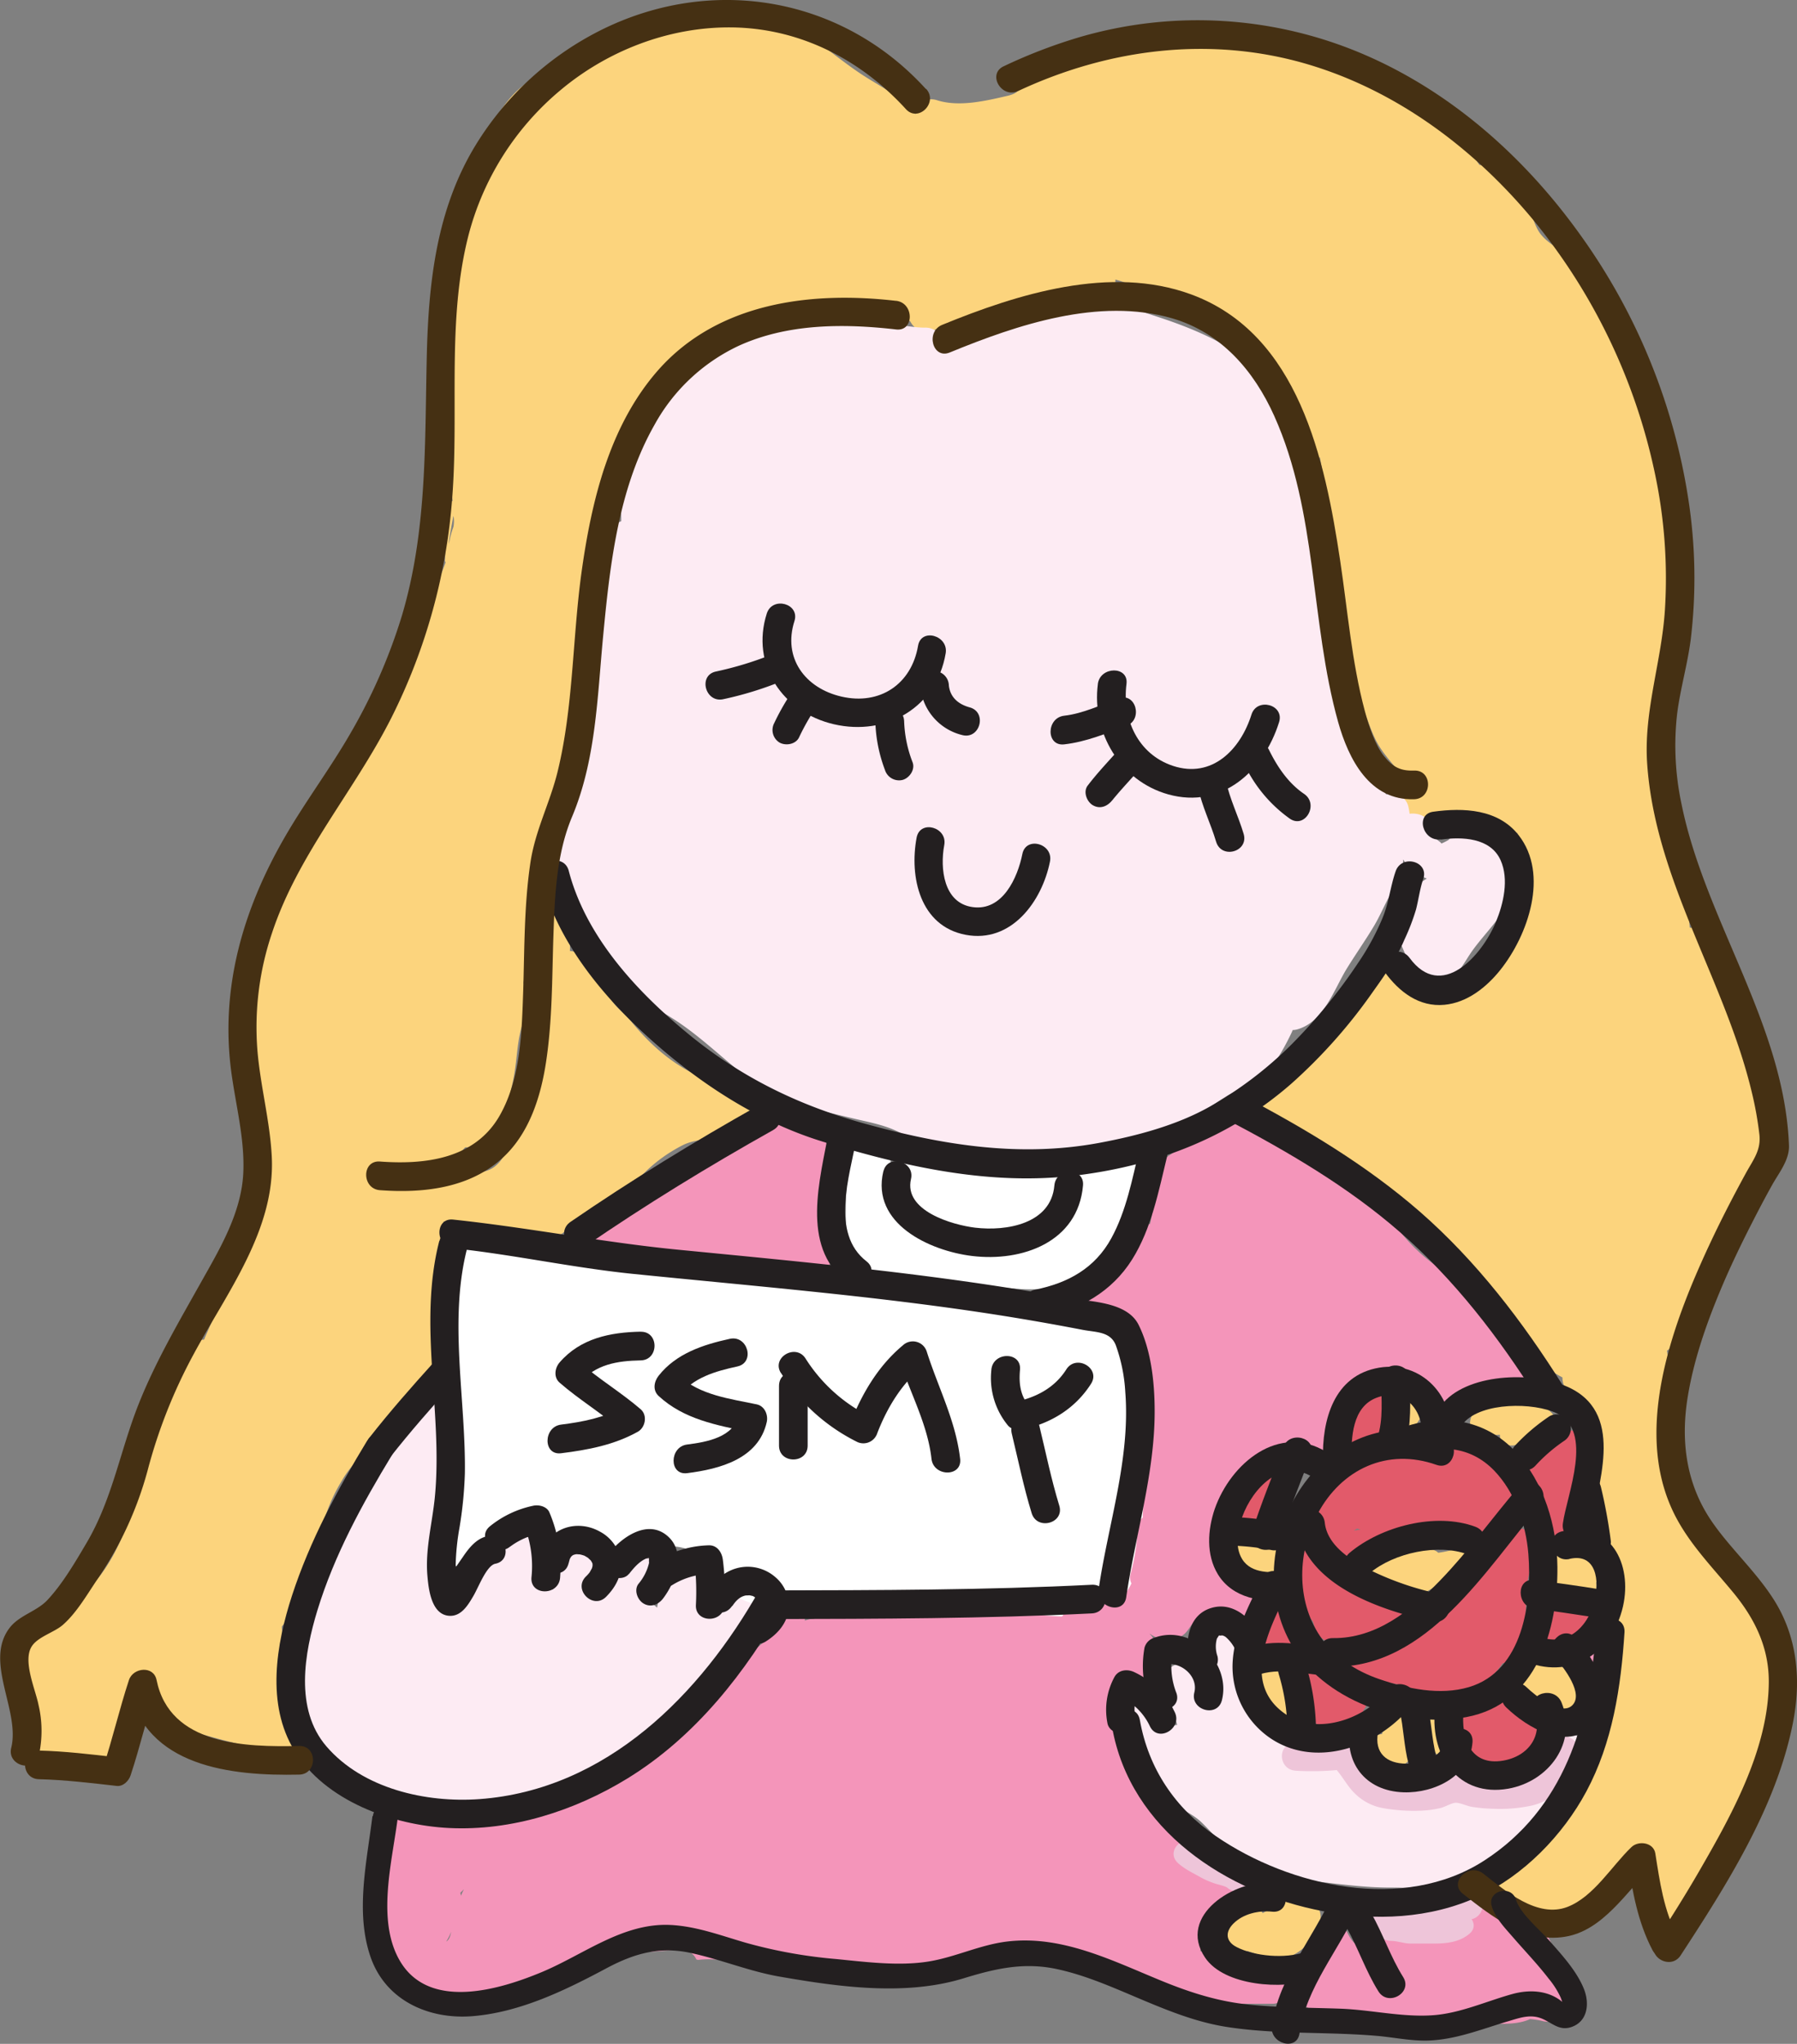 <svg id="Layer_1" data-name="Layer 1" xmlns="http://www.w3.org/2000/svg" viewBox="0 0 501.91 570.73"><rect x="0" y="0" width="501.91" height="570.73" fill="#808080" stroke="none"/><defs><style>.cls-1{fill:#fcd47d;}.cls-2{fill:#fdebf3;}.cls-3{fill:#f495ba;}.cls-4{fill:#e25a6a;}.cls-5{fill:#eec5d9;}.cls-6{fill:#fff;}.cls-7{fill:#231f20;}.cls-8{fill:#453013;}</style></defs><g id="color"><g id="hair"><path class="cls-1" d="M270.41,63.35c-.66-7.48-2.14-14-7.54-19.52a40.1,40.1,0,0,1-4-4.14,9,9,0,0,0-1.72-5.82c-4.06-6-9.22-8.53-15.15-12.23s-11-8.22-16.73-12-12.12-7.23-19.19-6.78a69.62,69.62,0,0,0-20.79,5c-7.13,2.8-14.62,4.61-21.71,7.53C156.76,18.19,149,20.67,143.75,26c-4.93,5-7.64,11.58-11,17.61-3.7,6.63-7.36,13.34-8.4,21-.91,6.71-3.56,12.75-4,19.61-.47,7.45.73,14.65,2.22,21.92,1.52,7.43,3.08,14.58,2.78,22.21-.27,6.91,2.31,13.9,1.16,20.72-2.42,14.34-12,27-19.1,39.33a115.22,115.22,0,0,0-9,19.82C96,215.39,95.2,222.7,93.52,230s-4,14.6-6.23,21.77-5.82,13.3-9.2,19.82S71.15,284.9,69.9,292a38,38,0,0,0,3.47,22.12c5.72,11,19.8,15.56,31.48,15.85a37,37,0,0,0,17.89-3.9c6.22-3.26,10.23-9,13.58-15a59.22,59.22,0,0,0,7.23-21.7c.93-7.48,2.78-14.77,4-22.2,2.35-14.65-.26-29.93,6.45-43.76,1.6-3.29,3.34-6.48,4.7-9.88,1.64-4.11,2.12-8.3,2.65-12.66q1.43-11.61,2.92-23.21c1-7.76,1.23-15.58,1.62-23.38.37-7.3.41-15.09,2.48-22.14,1.7-5.77,5.62-10.54,9.3-15.16,4.49-5.62,9.06-11.17,14-16.41C195,97.08,199,91.67,204,90.81c3.65-.62,7.62-.37,11.32-.72,4.2-.39,8.35-1.09,12.54-1.53,12.51-1.32,32.39,6.88,40.12-7.13C270.91,76,270.93,69.28,270.41,63.35Z" transform="translate(0.02 0)"/><path class="cls-1" d="M127.69,144.24a10.71,10.71,0,0,0-.68-2,3.76,3.76,0,0,0-.25-2.12c-.19-.4-.78-.24-.91.12s-.14.46-.21.69a.49.49,0,0,0-.69.13.58.58,0,0,0-.09.25v2.89a.48.48,0,0,0-.53.41v5.92a6.88,6.88,0,0,1-.08,1.28.38.38,0,0,0,.08.27c0,1.51,0,3-.07,4.53,0,.56.83.62,1,.12a36.43,36.43,0,0,0,1-4.85,34.46,34.46,0,0,1,1.17-4.35A5.77,5.77,0,0,0,127.69,144.24Zm-1.33,3.61a28.44,28.44,0,0,0-1,4.07v-.65c.29-2.18.74-4.34,1.12-6.52a3,3,0,0,1,.13-.63l.1.37a5.77,5.77,0,0,1-.35,3.36Z" transform="translate(0.02 0)"/><path class="cls-1" d="M94.75,220.56A49.49,49.49,0,0,0,86,237.43v.07a6.48,6.48,0,0,0-1.38,1C78.64,244.1,72,249.22,72.23,258c.09,4.45-1.1,8.36-1.61,12.75v.29c-.65,1.23-1.29,2.46-1.9,3.71-2.56,5.27-2.89,11.11,1.75,15.42,4,3.7,9.56.84,10.25-4,.56-4,1.26-8,1.63-12.06a1.15,1.15,0,0,1,.05-.41c1.33-2.23,2.59-4.21,2.94-4.89a125.35,125.35,0,0,0,6.56-13.68c1.89-4.91,4.15-9.55,5.7-14.64,1.74-5.76,4-9.36,7.57-14.14C109.69,220.26,99.15,214.79,94.75,220.56Z" transform="translate(0.02 0)"/><path class="cls-1" d="M137.67,276.2c-4.23,5.67-4.57,13.18-5.65,19.91a56.43,56.43,0,0,1-1.75,8.24,27.8,27.8,0,0,1-1.33,3.64c-.07.15-.15.29-.23.44A5.67,5.67,0,0,0,124.3,310c-2.09,2-2.54,6.17,0,8.06,8.48,6.34,14.37-1.48,17.09-9.23A58.15,58.15,0,0,0,144,297.33c.69-5.12.82-11.08,4-15.38C152.57,275.86,142,270.38,137.67,276.2Z" transform="translate(0.02 0)"/><path class="cls-1" d="M123.23,335.86c-2.25-7-9.24-5.4-15.06-6.57-7.64-1.53-15.2-4.9-22.88-6.05-.21-1.8-.4-3.48-.49-5-.38-6.12-10.38-6.14-10,0,.17,2.87.59,5.6.84,8.39a4.32,4.32,0,0,0-.82,1.24,82.85,82.85,0,0,0-4.91,15.37c-1.22,5.28-4.46,9.66-6.27,14.76-1.87,5.28-4.21,10.42-6.44,15.56l-.21.52a5.55,5.55,0,0,0-4,2.06c-6.27,8.18-11.39,17.6-12.62,27.86-1.43,11.89-4.81,25.56-12,35.41-3.15,4.35-7,6.7-11.14,10s-9.68,6.12-12.61,10.43c-2.78,4.08-3.41,10.67-1.82,15.31a15.59,15.59,0,0,0,3.45,5.52,18.25,18.25,0,0,0,3.06,2.55,6.32,6.32,0,0,0,.56.33,1.22,1.22,0,0,0-.8.7,4.52,4.52,0,0,0,0,4.8c4.87,6.71,18.47,8.75,22.73.45,1.79-3.49,2.09-8,2.48-11.82.35-3.51.79-6,4.7-6.35.62-.05,1.23,0,1.84-.07.31.64.7,1.28,1,1.86.88,2,1.5,4.26,3,5.92,2.45,2.71,6.23,3.63,9.61,4.65,7.87,2.35,16.08,4.55,24.1,5.11a4.94,4.94,0,0,0,5-4.75c.23-5.83-1.65-11.66-3-17.28a81.85,81.85,0,0,1-1.84-12.55,28,28,0,0,0,4.64-8.59c1.38-3.65,3.26-7.08,4.58-10.75s2-7.75,3-11.61a46.78,46.78,0,0,1,4.53-9.76c3.72-6.61,10.58-11,14.61-17.62,3.1-5.06,8.6-8.26,10.63-13.87,2.61-7.21,2.53-15.22,2.68-22.81.09-4.44-.25-8.94.08-13.37C123.81,342.44,124.31,339.22,123.23,335.86Z" transform="translate(0.02 0)"/><path class="cls-1" d="M209.15,306.39c-2.57-4.81-9.58-3.85-13.93-5.84-7.64-3.5-13.77-8.95-19-15.39-2.09-2.59-4.61-4-6.11-7-1.87-3.76-4.92-6.65-7.07-10.29-1.89-3.2-6.69-3-8.63,0s-2.88,5.15-2.85,8.77c0,3.9.41,7.8.25,11.7-.3,7.08-5,12.16-7.47,18.44-2.37,6.09-.53,14.72-6.33,19.09-2.73,2-6.43,1.57-9.61,2.1s-5.8,1.12-8.52,3.17a3.66,3.66,0,0,0-1.69,3.54c-1,2.42-.3,5.34,3.16,5.87,4,.63,8.38,2.4,12.34,3.56a63.51,63.51,0,0,0,11,2.33c3.35.36,6.94.69,10.1-.71s5.31-4.26,8.15-6.15c6-4,12.37-7.49,17.52-12.56a42.61,42.61,0,0,1,10.29-7.27c3.18-1.58,6.91-1.46,10.26-2.55C205.5,315.79,212.21,312.09,209.15,306.39Z" transform="translate(0.02 0)"/><path class="cls-1" d="M467.75,144.86c-1-3.92-1.09-7.94-2-11.86a121.42,121.42,0,0,0-4.35-13.12c-1.58-4.26-3.74-8.24-5.42-12.44-1.46-3.66-2.19-7.56-3.26-11.33-2-7.11-5.34-12.5-9.42-18.53a28.5,28.5,0,0,0-6.64-7c-2.38-1.81-5.44-3.48-7-6.14-1.79-3-1.71-5.86-4.43-8.49-.24-.24-.49-.46-.74-.69-.69-5-5.73-8.74-11.29-9.2-.21-.3-.42-.59-.63-.91a57.69,57.69,0,0,0-6.42-8.73c-2.5-2.6-5.78-4.42-8.74-6.44s-5.18-3.93-8.87-4.37a3.83,3.83,0,0,0-2.34.49,37.18,37.18,0,0,0-5.14-5.28c-7-5.61-18-6.5-26.64-7.57a201.11,201.11,0,0,0-30.55-1c-6.07.2-13.35.37-18.22,4.44a39.85,39.85,0,0,0-13,1.86A13.64,13.64,0,0,0,286.75,22c-2.17,2.51-1.69,3.91-5.33,4.75-6.14,1.42-13.55,3.2-19.71,1.24-3.83-1.21-6.34,2-6.09,5-2.1,1.62-3,4.47-.26,6.59,4.38,3.45,7.22,5.75,7.05,11.82a77.49,77.49,0,0,1-2.47,17.13c-1.5,5.55-8.41,14.73-6,20.64,1.3,3.12,4.27,4.18,7.35,2.83a76.45,76.45,0,0,1,24.57-6.09c7.3-.66,15.24-.4,22.21-2.84a5.11,5.11,0,0,0,3.44-5c3.55.91,6.85,2.62,10.29,4,4.59,1.81,9.09,3.8,13.74,5.49a38.07,38.07,0,0,1,12.11,6.86c2.27,1.9,5.25,3.68,7.62,5.76.93,3.72,2.27,7.34,3.11,11.1,1,4.45,1.69,9.09,3,13.44.9,3,4.65,4.23,7.25,3,.87,4.88,1.81,9.74,2.9,14.63,3.9,17.56.57,36.53,8.19,53.09,1.61,3.5,2.62,7.24,4.28,10.73,1.84,3.88,4.62,6.65,7.25,10,5.26,6.65,11.34,5.87,19.21,6.3,9.29.5,18.41,2.73,27.73,2.92,7.09.15,16.84,1.08,23.13-2.77a4.72,4.72,0,0,0,2.48-4.1c-.23-3.94,1-7.63,1.74-11.45q1.35-6.81,2.62-13.64c1.55-8.22,1.74-16.37,2.54-24.66S469.8,152.81,467.75,144.86Z" transform="translate(0.02 0)"/><path class="cls-1" d="M492.27,316.18A94.15,94.15,0,0,0,487,289.94c-1.48-4.16-2.62-8.27-4.67-12.19-1-1.95-2.08-3.88-3.13-5.81s-3.68-4.92-3-7.12c1-3.4-1.5-5.56-4.27-5.79-.29-4.08-.71-8.12-1.2-12.23-.65-5.45-2.84-9.43-5.44-14.06-1.88-3.35-.6-8-3.43-10.93a5.53,5.53,0,0,0-5.24-1.59,18.63,18.63,0,0,1-6.23.23c-5.35-.62-10.58-1.38-15.94-1.71-5.73-.36-11.46-.75-17.19-1.3l-5.82-.59a27.42,27.42,0,0,0-8.79-3c-5.5-.84-11.84,2.54-11.39,8.87.68,9.75,15.64,8.2,22.21,8.11a5.71,5.71,0,0,0,.82-.09c2.33,1.2,5.42,2.42,7.68,2.23a8.13,8.13,0,0,0,1.89-.38c-.18,1.56.24,4.19.2,5.18a54.81,54.81,0,0,1-.84,7,98,98,0,0,1-3.67,14.2c-2.19,6.4-4.3,18-12.29,19.6a13.27,13.27,0,0,1-10.1-2.62c-2.93-2.17-4.72-6.1-8.26-7.36-6.15-2.19-10.74,4.31-13.42,8.82-4.33,7.27-6.43,15.43-13.78,20.3-4.08,2.71-12.73,5.13-11.31,11.62,1.21,5.49,10.38,8.6,15.09,9.3,3.29.49,5.41,3.29,8.08,5.27,3.48,2.59,7,5,10.31,7.85,7.45,6.54,14.68,13.37,21.8,20.27,3.1,3,6.13,6.08,9.2,9.11,2.78,2.73,6.36,4.57,7.9,8.2,3.26,7.65,9.79,8.65,17.39,9.8,6.63,1,15.88,2.11,22.34-.3,7.5-2.8,8.83-10.59,10.48-17.47a73.22,73.22,0,0,1,3.74-12.12c1.88-4.26,6.4-8.21,9.74-11.42,2.52-2.43,5.18-4.33,5.85-8C493,325.67,492.55,320.39,492.27,316.18Z" transform="translate(0.02 0)"/><path class="cls-1" d="M488.48,448.76a5.4,5.4,0,0,0-1.56-1.41c-.52-.87-1.08-1.74-1.67-2.59-5.6-8-12-15.89-16.14-24.82-4-8.55-4-17.75-4.85-26.94-.15-1.61-.39-3.21-.59-4.82a4.79,4.79,0,0,0,1.81-3.57,32.51,32.51,0,0,0,.16-4.07,8.19,8.19,0,0,0-1.1-5.78,5.26,5.26,0,0,0-6.84-1.71,7.22,7.22,0,0,0-2.07,1.57c-1.46.33-2.91.7-4.37,1.08-2.85.74-4.56,1.71-6.89,1.27a6.54,6.54,0,0,0-.3-.59,15.51,15.51,0,0,0-2.92-3.34,4.87,4.87,0,0,0-5.13-1c-3.32-1.17-7.75,2.14-6.44,5.81,1.27,3.52,3.91,5.27,6.8,6.79a5.7,5.7,0,0,0,2.4,4.72c2.65,1.91,2.26,4.58,3.22,7.32.79,2.27,2.44,3.64,3.72,5.59s1.69,3,1.65,4.44c-.06,2.62-.9,5.26-.93,7.89,0,4.19.42,9.66,2.13,13.53a6.87,6.87,0,0,0,.8,1.39,4.92,4.92,0,0,0,.29,3.67c1.43,2.76,2.49,3.69,2.09,7-.34,2.94-.73,6-.86,9a14.84,14.84,0,0,0,1.17,6.74,6.84,6.84,0,0,0,.53.9,5.09,5.09,0,0,0-2.84,4.21c-.4,3.43.66,7.06.52,10.58a39.92,39.92,0,0,1-1.4,10.48,27.4,27.4,0,0,1-4.44,9.17c-2,2.41-4.43,4.45-6.2,7s-2,5.1-2.86,8c-1,3.3-4,5.61-6,8.31-1.89,2.54-3.11,4.6-5.44,6.71-1.07,1-1.86,1.69-1.29,1.6a8.28,8.28,0,0,0-2.72,1.28c-2,1.5-1.9,5.21,0,6.72,4.37,3.47,9.72,6.84,15.46,4.82,2.47-.86,4-2.67,6.07-4.16,2.32-1.68,5.17-2.33,7.57-3.89a12.43,12.43,0,0,0,4.87-5.8c.28-.76.58-1.52.89-2.27.39-.41.82-.78,1.25-1.16l.28.39c2,4.76,6,8.75,7.23,13.94s9.83,4.14,9.83-1.27,1.24-9.31,5-13.36a57.1,57.1,0,0,0,4.46-4.61c1.45-2,2.22-4.41,3.2-6.62a43.61,43.61,0,0,0,3.34-12.06,5.31,5.31,0,0,0,4.81-4.54c.4-2.95,1.53-5.38,1.27-8.44a15.05,15.05,0,0,0-.52-2.74v-2a34.9,34.9,0,0,0-.78-5.57,5,5,0,0,0,1.42-3.22C496.15,460.85,492.84,454.64,488.48,448.76Z" transform="translate(0.02 0)"/><path class="cls-1" d="M158,256.8c-.81-2-2.67-3.41-4.92-2.79-1.9.52-3.61,2.9-2.8,4.92,1.43,3.52.77,7.35.72,11.06,0,5.14,8,5.15,8,0C159.09,265.58,159.73,261,158,256.8Z" transform="translate(0.02 0)"/></g><path id="arm" class="cls-2" d="M202.22,446a11.21,11.21,0,0,1-5,4.24l-1.1.4c.12-2.2.12-4.45.42-6.4.91-6-7.78-8.5-9.64-2.52-.44,1.41-1.59,2.23-2.39,3.84a11.51,11.51,0,0,0-1,3.39,4.08,4.08,0,0,0-1.21-.93l-1-.48c.37-1.09.73-2.2,1.08-3.31,2-2.76,3.08-7,.07-9.26-2.73-2.07-7.31-1.78-8.35,2.1-.15.55-.3,1.1-.44,1.66a1.2,1.2,0,0,0-.65,0,14.27,14.27,0,0,0-3.61,1.12,7.08,7.08,0,0,0-3.69,4.87,7.67,7.67,0,0,0-.11-.8c1.15-3.2,1.71-7.19-.34-9.74-2.28-2.84-8.21-3.42-9.14,1.14a30.42,30.42,0,0,0-.56,6.93,3,3,0,0,1-.16.31,5.24,5.24,0,0,1-1.13,1.35l-.27-.17a5.45,5.45,0,0,0-3.93-2h0c0-.08-.11-.15-.16-.24-1-1.91-.21-6.18,0-8.19.45-5.42-8.59-6.43-9.82-1.26-.11.45-.22.91-.32,1.38-3,0-5.1,2.18-6.93,4.7-1.56,2.15-5.39,7.63-5.63,10.77-.21-.2-.42-.42-.61-.64a12.85,12.85,0,0,1-2.25-4.4c-1.25-4.58-1-9.93-.93-14.64,0-5,.57-9.94.59-14.93,0-3.43,1-8.48-.38-11.74a6.23,6.23,0,0,0-.49-.92,33.87,33.87,0,0,0,2.44-6.92c1.52-6.05-8.15-8.45-9.65-2.53-.36,1.43-1,4.08-2,5.23s-3,1.63-4.28,2.52a19.21,19.21,0,0,0-6.89,8.66,41.18,41.18,0,0,0-3.24,11.77c-.06.57-.11,1.14-.16,1.7a4.55,4.55,0,0,0-.89.74c-4.58,4.88-7.29,11.56-9.41,17.83-2.4,7.09-5.72,13.84-6.61,21.32s-.57,14.69,2.15,21.74c2.45,6.37,8.45,8.66,13.9,12,11.93,7.29,27.64,9,41.46,8.94,3.06,0,6-.62,9.06-.6a24.4,24.4,0,0,0,10.87-2.26,89.21,89.21,0,0,0,19-11.7c6.64-5.49,12-12.55,17.52-19.1,2.75-3.23,5.61-6.28,8.45-9.42,3-3.32,3.94-6.85,6-10.66C213.86,445.16,205.53,440.82,202.22,446Z" transform="translate(0.02 0)"/><path id="arm-2" class="cls-2" d="M434.25,485.31a31.36,31.36,0,0,0-5,5.42,18,18,0,0,0-1.36,2.75,34.3,34.3,0,0,0-5.05,2.67,18.85,18.85,0,0,1-6.88,3.2,9,9,0,0,1-4.66-.18c.58.15-.86-1.6-1-1.93-2.27-4-7.59-2.43-9.14,1.13-1.09,2.51-11.45,1.51-13.71.85a15.21,15.21,0,0,1-5.1-2.48,3.87,3.87,0,0,0-.32-1.46,39.15,39.15,0,0,0-3.41-6.86,5.15,5.15,0,0,0-6.21-1.9c-2.51-.51-5,.18-7.65.29a23.72,23.72,0,0,1-7.74-.62,4.65,4.65,0,0,0-1.33-3.21,15.31,15.31,0,0,0-6-4.36,15.31,15.31,0,0,1-1.18-3.81c-.29-3.06.75-5.85.28-9-.56-3.67-2.18-5.36-3.59-8.65-2.36-5.54-12.08-3.2-9.64,2.52,1.48,3.47,3.68,6.39,3.51,10.3-.08,1.9-.71,3.73-.6,5.66a7.44,7.44,0,0,0,.11,1,7.85,7.85,0,0,1-.6-2.7c-.26-4.25-1.88-5.07-4.61-7.93-3.82-4-10.45.9-7.85,5.76a25.48,25.48,0,0,1,2.24,6.4c.16.68.67,2.14,1,3.5a3.86,3.86,0,0,0-.68.11,8.11,8.11,0,0,0-1.53.44c-.92-.62-2.31-1.55-2.28-2.45.21-6.22-9.43-6-10,0-.51,5.45,1.48,8.35,5.61,11.79.58.48,1.17.92,1.76,1.32a4.49,4.49,0,0,0,1.32,6.85c1.45,1,2.71,2.56,4.19,3.6,2.75,1.92,5.93,3.2,8.36,5.49,1.91,1.81,3.64,3.89,5.62,5.6,2.2,1.9,5.29,2.74,7.8,4.14,5.92,3.33,11.07,5.88,17.9,6.71,7.2.87,14.5,1.84,21.76,1.82,6.36,0,13.76,1,19.89-1,5.27-1.72,8.34-5,11.6-9.19,1.66-2.15,3.24-4.53,5.42-6.13a44.62,44.62,0,0,0,6.07-4.8,23.35,23.35,0,0,0,4.21-5.62c.2-.11.39-.22.58-.35a14.77,14.77,0,0,0,6.31-10.11C443.4,485.27,437.92,481.82,434.25,485.31Z" transform="translate(0.02 0)"/><path class="cls-3" d="M229.7,338c-1-6.55,5.09-10.46,1.92-17.17-2.23-4.72-5.62-7.47-10.83-6.56a4.76,4.76,0,0,0-4.86,0c-4,2.18-7.63,4.89-11.63,7.09-4.58,2.53-9.13,5.07-13.7,7.59a137.43,137.43,0,0,1-15.09,6.58c-3.4,1.37-7.56,2.35-9.37,5.91-1.11,2.18-.75,5.38,1.79,6.5,3.32,1.45,5.94,1.25,9.44,1.37,4.35.15,8.91.65,13.21,1.22,7.84,1.06,15.62,2.55,23.48,3.51,3.2.4,7.13.51,9.85.87,2.09.29,4.63,1.16,6.84-.81C235.7,349.64,230.44,342.84,229.7,338Z" transform="translate(0.02 0)"/><path class="cls-3" d="M427.43,381.15a10.73,10.73,0,0,0-.78-1h0c-5.6-6.47-9.32-14.19-16-19.79-3.35-2.81-7.08-5.12-10.62-7.66a48.41,48.41,0,0,1-10.77-11.22c-5.22-7.11-11.48-11.35-19-15.8-6.42-3.81-12.77-8.29-19.85-10.89a5.31,5.31,0,0,0-7-2.63l-.08,0A69.89,69.89,0,0,0,330,320.25c-3.11,2.48-7.43,4-7.84,8.59-.18,2,.58,3.72.3,5.77-.33,2.42-.74,4.83-1.27,7.22a5,5,0,0,0-5.7,3.27c-.72,1.84-1.29,3.8-2,5.66-.47.67-.93,1.29-1.26,1.81-.68,1.08-1.32,2.16-1.88,3.27a16.59,16.59,0,0,1-4.74,2.64c-5.4,2.28-1.28,9.91,3.85,8.68,6.52-1.57,7.17,15.28,8,18.87.93,3.91,2.48,7.35,2.81,11.44s-.5,7.87-.57,11.86c-.15,8.39-2.55,16-4.75,24-1.77,6.45-3.26,13.86-1.81,20.52.76,3.44,5.5,4.38,8.06,2.39a5.58,5.58,0,0,0,.64.44,17.21,17.21,0,0,0,3.21,1.39,4.79,4.79,0,0,0,4.67-1.08c1.73-.87,2.24-2.27,3.48-3.76a7,7,0,0,1,6-2.67c.7.05,1.4.24,2.11.22a3.65,3.65,0,0,1,.93.07,8.23,8.23,0,0,0,3,1.31c3.63.75,8.47-3.2,5.65-7a8.23,8.23,0,0,0-4.47-3.21c-.84-.82-1.71-1.89-2.18-2.32-1.2-1.1-2.46-2.15-3.61-3.3-.79-.8-1.53-1.55-2.28-2.23a4.39,4.39,0,0,0,.65-2.55,51.27,51.27,0,0,1,.3-8.4l.21-1.59a4,4,0,0,0,3.26-1.41c4-4.69,9.15-14,15.89-14.89,2.84-.38,4.72,2.38,7.61,2.35a6.88,6.88,0,0,0,6.45-5.53c1-3.92.4-8.86,2.59-12.43,1.45-2.37,5-4.32,7.41-5.38a21.27,21.27,0,0,1,11.19-.53c3.25,1,4,4.74,6.39,6.67a5.39,5.39,0,0,0,7.07,0c2-1.5,3.81-3.85,6.36-4.26a20,20,0,0,1,3.28,0c.73,0,2,.38,1.71-.2l.75.89C423.06,390.92,430.76,385.71,427.43,381.15Z" transform="translate(0.02 0)"/><path class="cls-3" d="M334.15,512.56c-5.68-4.3-11-7.57-15.74-13.3A23.31,23.31,0,0,1,313.07,487c-.63-4.28-1.15-8.48-3.81-12a5.71,5.71,0,0,0-1.34-1.3l.07-.09a4.28,4.28,0,0,1,.8-.79c2.89.78,6.63-1.21,6.63-4.57a8.75,8.75,0,0,0-.3-2.39,8.8,8.8,0,0,0,6.3-2.46c2.79-2.84.87-8.58-3.53-8.11-2.64.28-4.37,1-6.51.32a29.35,29.35,0,0,0-1.92-3c-2.58-3.55-6.12-3.88-10.23-4a4.37,4.37,0,0,0-4.17,2.16c-6.77-.58-13.94.09-20.57.07-8.95,0-17.83,1-26.77,1.08-4.44,0-8.88.06-13.31,0a58.39,58.39,0,0,0-7,0c-1.8.19-3.54,1.05-5.32,1.14a4.74,4.74,0,0,0-4.19,2.56,19.64,19.64,0,0,0-4.93,3.21c-5.58,4.84-11.78,9-17.52,13.64-4.41,3.59-8.56,7.23-11.75,12s-5.33,10.07-10.91,12.49c-10.43,4.54-23.94,1.35-30.94,11.87-3.16,4.75-5.29,10.18-8.41,15s-6.69,9.12-7.2,15.08c-.34,3.89.65,8,4.25,10.07,4.66,2.71,12.51,1,17.64,1.33,3,.2,6.06.51,9.08.83.58-.14,1.16-.26,1.75-.37,4.08-1.19,8.2-2.4,12.34-3.44a5.25,5.25,0,0,1,3.6-1.92,45.34,45.34,0,0,1,5.21-.27c3.35-.24,6.69-.57,10-.63a4.43,4.43,0,0,1,4.36,2.66l.47.12c7.78-.92,16.08,2,24,4.16,2.66-.1,5.32-.18,8-.31a384.36,384.36,0,0,1,42.53.44,56.27,56.27,0,0,1,6.42-2.4,4.74,4.74,0,0,1,3.47.29c9.26-6.94,22.24-1.84,33.43,4.3l.78-.08c5.86-.68,8.68-4.14,12.61-7.75,3.8,1.86,9-1.81,6.64-6.55-1.34-2.63,1.22-2.45,3.21-3a14.11,14.11,0,0,0,5.15-2.43,8.73,8.73,0,0,0,3.51-7C344.58,520.68,338.51,515.9,334.15,512.56Z" transform="translate(0.02 0)"/><path class="cls-3" d="M275.92,549a4.69,4.69,0,0,1,3.45.29,16.39,16.39,0,0,1,4.19-2.28c-1.47,0-2.94-.1-4.41-.13-18.69-.36-38-1.55-56.62.42a145.51,145.51,0,0,1-16.44.55c6.34,1.3,12.75,3.65,18.82,4.86,4-.31,8-.66,11.88-.9,10.09-.61,20.34.21,30.53.39C270.23,551.25,272.93,549.81,275.92,549Z" transform="translate(0.02 0)"/><path class="cls-3" d="M150.81,553.1c.4-.18.8-.33,1.2-.5h.05a36.72,36.72,0,0,1,6.89-2c2.21-.64,4.43-1.29,6.66-1.92-8.47-.59-16.87-.79-25.37-.79-2.31,0-4.64.06-7,.08,2.61-3.19,2.25-7.24,3.21-11.08,1.25-5,4.34-9.18,5.41-14.29.87-4.16.45-8.61-.11-12.78-.42-3.15-3-5.43-6.33-4.58a45.67,45.67,0,0,1-9.13,1.64c-3.24.16-5.5-.62-8.54-1.27a5.77,5.77,0,0,0-2.77.08c-2.47-3.22-9.18-2.33-9.1,2.72a67.57,67.57,0,0,1,0,9c-.33,2.7-1,5.27-1.08,8a35,35,0,0,1-.41,7.3,24,24,0,0,0-.69,7.06,12,12,0,0,0,3.68,8,4.67,4.67,0,0,0,1.13,5.1c5.5,4.53,15,4.49,21.8,4.61,6,.1,12-.06,18-.06A4.08,4.08,0,0,1,150.81,553.1Zm-26.2-10.92a16.45,16.45,0,0,0,1.38-2.75C125.74,540.81,125.39,541.68,124.61,542.18ZM129,528.74c-.1.21-.18.42-.27.63a7.91,7.91,0,0,0-.19-.81c.35-.33.69-.68,1-1C129.35,528,129.15,528.35,129,528.74Z" transform="translate(0.02 0)"/><path class="cls-3" d="M355.15,550.1c-2.66,0-5.17-.83-7.81-1.07s-5.31-.11-8-.42a8,8,0,0,0-8.53-4.29h-.17c-.26-.6-.52-1.14-.66-1.41-1.31-2.5-4.58-2.7-6.84-1.7-3.79,1.66-4.31,4.49-3.26,7.21-4.47-.16-8.95-.5-13.22-.59q-3.59-.09-7.15-.23c7.11,2.28,14.33,6.45,20.45,10.11a100.34,100.34,0,0,0,13.87-.36c1.45.27,2.9.47,4.33.64a4.57,4.57,0,0,0,3.67,1.54H355.1A4.72,4.72,0,1,0,355.15,550.1Z" transform="translate(0.02 0)"/><path class="cls-3" d="M393.74,556.19c-4.2-2.28-6.56-6.35-10-9.53a43.24,43.24,0,0,0-4.67-3.41c-2-1.44-2.5-3.25-3.74-5.39-2-3.37-8.29-3-9.13,1.14-.74,3.59-1.85,8.32-1.3,12.33-3,1.38-4.47,6.14-.73,8.67,3.5,2.37,8.67,2,12.73,2.65,4.79.75,9.5,1.85,14.31,2.4S397.87,558.44,393.74,556.19Z" transform="translate(0.02 0)"/><path class="cls-3" d="M435.21,549.57c-.93-3.42-1.52-6.89-3.52-9.89-1.68-2.51-6.28-3.36-8.22-.69l-.33-.29a4.28,4.28,0,0,0-.57-5.85c-1.77-1.65-3.59-1.55-5.51-2-1.39-.31-5.54-.83-6.59-1.69a5.51,5.51,0,0,0-8.41,2.15c-5.36-.58-10.65-.77-14.33,1.75-4.18-.15-8.1,4.66-4.05,7.82a78.28,78.28,0,0,1,8.26,8.13,4,4,0,0,0-1.83,2.66c-2.05,9.83,5.94,16.6,15.4,13.34.38-.13.73-.29,1.09-.43,3.79.35,7.61.44,11.43.53,3.07.07,6.5,0,9.3-1.3a22.19,22.19,0,0,1,3.62.58c2.47.61,5.49-.7,6.15-3.32C438.2,556.78,436.32,553.66,435.21,549.57Zm-18.93-.73c0-1-.07-2.08-.17-3.16a7.09,7.09,0,0,1,1.61,2.08c.29.56.54,1.12.78,1.66a4.77,4.77,0,0,0-2.22-.58Z" transform="translate(0.02 0)"/><path class="cls-4" d="M420.44,413A18.71,18.71,0,0,0,408,404.74c-1.87-1.6-4.18-.84-6.63-.3a3.13,3.13,0,0,0-2.46,2.89c-6.6-2.76-15.94-1.63-20.23,3.63a33.33,33.33,0,0,0-6.66,3.37,3.62,3.62,0,0,0-1.52,3.5c-4.79,3-8.27,7-6.54,11.65,2.87,7.67,18.42,5.7,23.35,1.8a11.42,11.42,0,0,0,3-3.73c4.14.33,8.62.87,12.65,0a3,3,0,0,0,1.86-1.25,8.85,8.85,0,0,0,2.12.11l-.06.29c-.64,3.82,4.13,6.17,6.4,2.69.32-.49.62-1,.89-1.47,1.13-.69,3.7-1,4.38-1.44a7.72,7.72,0,0,0,2.63-3.54C422.71,419.34,422.61,416.23,420.44,413ZM412,414.44a3.82,3.82,0,0,0-1.18-.58v-.8a14.36,14.36,0,0,1,1.89,1.39A3.37,3.37,0,0,0,412,414.44Zm-33,12.39a8.64,8.64,0,0,0,1,.26,13.67,13.67,0,0,1-1.92.28c.33-.17.66-.35,1-.54Z" transform="translate(0.02 0)"/><path class="cls-4" d="M415.25,412.11a3.31,3.31,0,0,0-3.2-.92,4.49,4.49,0,0,0-1-.67,3.55,3.55,0,0,0-3.54,0,5,5,0,0,0-2.36,4.52,3.71,3.71,0,0,0,3,3.47,5.57,5.57,0,0,0,4.12,3.22c1.79.26,3.87-.41,4.31-2.44C417.09,416.76,417,414.15,415.25,412.11Z" transform="translate(0.02 0)"/><path class="cls-4" d="M427,433.45a11.74,11.74,0,0,0,.87-2.29c1.14-4.36-5.61-6.22-6.75-1.86-.47,1.82-2.88,4.29-4,5.79a87.65,87.65,0,0,1-6.09,6.69c-3.67,3.92-7.45,8.21-11.92,11.22-4,2.73-9.95,4.07-14.8,4.66-3.37.42-6.85-.35-8.75,3.14-.67,1.24-.67,3.27.55,4.24,3.93,3.12,10.39,4.68,15.87,5.6a3.23,3.23,0,0,0,3.07,2h2.81c7.37,0,15.37-.36,20.44-6.35a15.89,15.89,0,0,0,1.34-1.83,3.43,3.43,0,0,0,2.66-1.67c3.84-6,4-11.58,3.85-17.92a38.59,38.59,0,0,1,1.73-8.17A3,3,0,0,0,427,433.45Z" transform="translate(0.02 0)"/><path class="cls-4" d="M392.15,449c-1.45-3.42-6.2-4.69-9.28-6.15a28.29,28.29,0,0,1-7-4.48c-2.15-1.9-3.55-4.25-5.51-6.32l-.06-.06c-1.64-1.85-5.28-1.45-6,1.21-1.62,2.65-.75,7-1.17,9.78-.73,4.85,1.25,7,3.6,9.85l.15.59c1.28,4.5,3.83,6,8.25,4.6,5.07-1.63,11.2-1.21,15.77-4.23A3.63,3.63,0,0,0,392.15,449Z" transform="translate(0.02 0)"/><path class="cls-4" d="M441.46,405.63c2.73-3.51-2.19-8.5-4.95-4.95a8.51,8.51,0,0,0-1.52,3,3.6,3.6,0,0,0-5.07-.13c-2.2,2-2.36,5-3.34,7.65-.86,2.28.65,3.81,2.49,4.13a1.71,1.71,0,0,0,.09.46,3.19,3.19,0,0,0,1.43,1.92,87.73,87.73,0,0,1,.27,10.51c0,4.5,7,4.51,7,0v-4.86a3.16,3.16,0,0,0,.51-1c1.18-3.52,3.14-6.93,3.42-10.7C441.88,410.25,441,406.18,441.46,405.63Z" transform="translate(0.02 0)"/><path class="cls-4" d="M444.47,452.68a3.61,3.61,0,0,0-3-3.48,3.4,3.4,0,0,0-.55-1.05,3.5,3.5,0,0,0-4.51-.9c.29-.06.24,0-.12.05a3.53,3.53,0,0,0-4,2.47,3.58,3.58,0,0,0,.07,2,16.59,16.59,0,0,0-1.34,3.09c-.86,2.75,2.64,5.78,5.14,4a16,16,0,0,1,3.08-1.5,12.72,12.72,0,0,0,1.3-.73,3.5,3.5,0,0,0,.62-.37l0-.06A3.53,3.53,0,0,0,444.47,452.68Z" transform="translate(0.02 0)"/><path class="cls-4" d="M381.74,475.13c0-2.1-1.63-3.25-3.5-3.5a31.84,31.84,0,0,1-3-1.72,9.06,9.06,0,0,0-4.1-1.09c-.8-.68-1.58-1.37-2.33-2.11-3.21-3.17-8.16,1.78-4.95,5,.61.61,1.25,1.18,1.9,1.74a9.45,9.45,0,0,0-.39,2.59,6.65,6.65,0,0,0,4.8,6.67c2,.6,4.81.21,6.25,1.26,2.15,1.56,5.36-.54,5.26-3a7.18,7.18,0,0,0-1-3.31A3.88,3.88,0,0,0,381.74,475.13Z" transform="translate(0.02 0)"/><path class="cls-4" d="M354.35,411.73a3.57,3.57,0,0,0-4.24-.55c-3.59,2.26-6.79,7.44-6.4,11.79a3.45,3.45,0,0,0,5.51,2.82,3.51,3.51,0,0,0,4.8-1.2v0C355.8,421,357.59,414.92,354.35,411.73Z" transform="translate(0.02 0)"/><path class="cls-4" d="M389,396.13a5.52,5.52,0,0,0,.71-2.69,3.36,3.36,0,0,0-1.66-2.87c1.26-3.82-4.35-6.93-6.23-3-1.07,2.22-2,4.48-3,6.75-.05.1-.09.2-.13.29a5.48,5.48,0,0,0-.59.59c-2,2.42-1.65,5.46-.41,8.13s5.77,2,6.4-.84a6.76,6.76,0,0,0,.13-1.42c2.06.73,4.81-.32,4.76-3.15A15.27,15.27,0,0,1,389,396.13Z" transform="translate(0.02 0)"/><path class="cls-4" d="M360.79,452.89a3.26,3.26,0,0,0-2.48-1.66,2.92,2.92,0,0,0-.7-1,3.57,3.57,0,0,0-5,0c-1.47,1.3-1.83,3.5-1.84,5.36,0,2.37.37,5.16,3.11,5.81a7.53,7.53,0,0,0,6.49-2C362.49,457.51,361.88,455.11,360.79,452.89Z" transform="translate(0.02 0)"/><path class="cls-1" d="M405.91,432.72a29.12,29.12,0,0,1-4.23.87,3.27,3.27,0,0,0-2.31-.92,18.31,18.31,0,0,0-6.54,1.29,24.35,24.35,0,0,1-8.75,1.35c-4.5,0-4.51,7,0,7,2.48,0,5,0,7.44-.1a6.31,6.31,0,0,0,1.49,2.28,3.44,3.44,0,0,0,3.41.9c4-1.54,7.2-4.88,11.35-5.92C412.08,438.16,410.3,431.61,405.91,432.72Z" transform="translate(0.02 0)"/><path class="cls-1" d="M433.52,394.73a6.19,6.19,0,0,0-2.43-1.74c.94-3-3.09-6.31-5.8-3.53-3.73,3.81-10.56,1.06-13.8,5.17-1.44,1.82-1.35,5.37,1.54,5.85a21.44,21.44,0,0,0,4.24.17,11.29,11.29,0,0,0,1.65,0c-.11,2.88,3.3,3.7,5.43,2.39a7,7,0,0,0,1.51-.2,21.43,21.43,0,0,0,6.95-2.65,3.57,3.57,0,0,0,1.12-4.92A4.26,4.26,0,0,0,433.52,394.73Z" transform="translate(0.02 0)"/><path class="cls-1" d="M397.22,390.78a3.59,3.59,0,0,0-5,0,15.51,15.51,0,0,0-3.85,6c-.72,1.68-.55,3.84,1.26,4.79,1.51.8,4,.54,4.79-1.26.39-.91.77-1.83,1.25-2.7a10.27,10.27,0,0,1,.61-1c.06-.07.19-.23.27-.31s.41-.39.62-.57A3.5,3.5,0,0,0,397.22,390.78Z" transform="translate(0.02 0)"/><path class="cls-1" d="M356.65,432.87a3.54,3.54,0,0,0-3.5-3.5,3.8,3.8,0,0,0-2.29.91,3.52,3.52,0,0,0-4.81.12,3.57,3.57,0,0,0,0,5c1.9,1.95,3.83,5.25,7,5a3.61,3.61,0,0,0,3.37-2.57A18,18,0,0,0,356.65,432.87Z" transform="translate(0.02 0)"/><path class="cls-1" d="M360.91,475.3c-.72-.9-1-2.3-1.56-3.31a8.82,8.82,0,0,1-1.38-2.8c-.23-1.88-1.44-3.5-3.5-3.5-1.71,0-3.74,1.61-3.5,3.5a14.75,14.75,0,0,0,2.07,5.86,36.82,36.82,0,0,0,2.92,5.2c1.28,1.61,3.72,1.23,5,0A3.59,3.59,0,0,0,360.91,475.3Z" transform="translate(0.02 0)"/><path class="cls-1" d="M441.6,434.56a5.73,5.73,0,0,0-.58.07,6.14,6.14,0,0,0-4.53-.43,3.42,3.42,0,0,0-4.31,3.29c0,3.39,1.32,7.1,4.94,8a6.91,6.91,0,0,0,2.44.13,3.84,3.84,0,0,0,2.73,1.32c2.08,0,3.27-1.62,3.5-3.5a8.24,8.24,0,0,0,0-1.57,4.84,4.84,0,0,0-4.19-7.31Z" transform="translate(0.02 0)"/><path class="cls-1" d="M406.47,485.2a28.72,28.72,0,0,1-2.13-2.28h0l-.07-.1c-.16-.24-.33-.49-.47-.74s-.13-.25-.2-.38-.08-.61,0-.09h0a3.56,3.56,0,0,0-3.46-3.29c-1.75,0-3.69,1.61-3.5,3.5.34,3.49,2.6,6,5,8.42a3.54,3.54,0,0,0,5-5Z" transform="translate(0.02 0)"/><path class="cls-1" d="M439.06,469.51a3.28,3.28,0,0,0-1.61-3.35c-2.42-1.49-4.2-2.69-7.16-1.75-2.13.67-4.54,1.73-5.47,3.92-1.27,3,.93,5.48,3.7,6.3a19.46,19.46,0,0,0,2.14.48c2.73,3.86,6.75,6.7,10,2.2C442.63,474.59,442,470.94,439.06,469.51Z" transform="translate(0.02 0)"/><path class="cls-1" d="M395.61,486.35a3,3,0,0,0-1.54-2.93c.87-3.09-3.14-6.39-5.76-3.5a10.39,10.39,0,0,0-2.34,4.31,9.56,9.56,0,0,0-1.05.17,3.53,3.53,0,0,0-2.45,4.3,8.34,8.34,0,0,0,2.23,3.43,4.72,4.72,0,0,0,4,2.34,3.44,3.44,0,0,0,2.81-1.37A7.79,7.79,0,0,0,395.61,486.35Z" transform="translate(0.02 0)"/><path class="cls-4" d="M427.49,479l-1,.42a3.29,3.29,0,0,0-3-3.24c-1.76-2-4.6-2.48-7.71-2-3.88.63-8.17,3-8,7.45a3.42,3.42,0,0,0,1.71,2.93,5.67,5.67,0,0,0-.4,1.57c-.36,3.44,2,8.49,5.82,8.75a6.21,6.21,0,0,0,4.41-1.87c.38-.33.75-.62,1.11-.88a3.64,3.64,0,0,0,3.86.27c2.45-1.17,4.69-3.57,3.79-6.23.37-.13.75-.23,1.27-.44C433.45,484,431.65,477.29,427.49,479Z" transform="translate(0.02 0)"/><path class="cls-3" d="M350,527.75c-2.33-3.14-5.16-1.87-8.41-3-3-1.07-4.82,2-4.08,4.48a16.74,16.74,0,0,0-3.51,1.89,3,3,0,0,0-3,1,7.23,7.23,0,0,0-1.78,5.41v.55a18.89,18.89,0,0,0-.62,3.89,9.76,9.76,0,0,0,0,1.08c.15,4.49,6.95,4.52,7,0a2.77,2.77,0,0,1,0-.65c.14-1,.63-2,.7-3.1v-.08a7.16,7.16,0,0,1,5.15-4c3.44-.88,6.42-.71,8.62-4A3.38,3.38,0,0,0,350,527.75Z" transform="translate(0.02 0)"/><path class="cls-3" d="M393,546.6l-.15-.16c-.07-.31-.17-.62-.24-.92a6.68,6.68,0,0,0-1.78-3.26,3.49,3.49,0,0,0-5,4.84c.08.37.16.75.27,1.12a6.55,6.55,0,0,0,2,3.33,3.57,3.57,0,0,0,5,0C394.21,550.24,394.49,547.87,393,546.6Z" transform="translate(0.02 0)"/><path class="cls-3" d="M419.76,544.43a3.57,3.57,0,0,0-5,0c.55-.48-.08-.09-.39,0a13.35,13.35,0,0,1-2,0c-.8,0-1.59-.1-2.39-.16a8.52,8.52,0,0,0-1.59-.12c-4.52.1-4.49,6.78,0,7a11.92,11.92,0,0,1,2.64.55,18.65,18.65,0,0,0,4.09.19,3.26,3.26,0,0,0,2.59-1.21,8,8,0,0,0,2.05-1.26,3.52,3.52,0,0,0,0-5Z" transform="translate(0.02 0)"/><path class="cls-3" d="M223.83,449.71a3.57,3.57,0,0,0-5,0,20,20,0,0,0-3.44,4.33,3.5,3.5,0,1,0,5.63,4.16,3.59,3.59,0,0,0,.37-.63c.18-.32.36-.63.57-.93,0,0,.07-.12.15-.23l.12-.14c.47-.56,1-1.09,1.51-1.61A3.55,3.55,0,0,0,223.83,449.71Z" transform="translate(0.02 0)"/><path class="cls-3" d="M320,464.17a15.7,15.7,0,0,0-2.43-2.25,6.22,6.22,0,0,0-4.59-.81,3.5,3.5,0,0,0-.86,6.38h0a3.6,3.6,0,0,0,1.76.42c.39.39.76.81,1.15,1.2a3.53,3.53,0,0,0,4.95,0A3.47,3.47,0,0,0,320,464.17Z" transform="translate(0.02 0)"/><path class="cls-3" d="M310.15,469.54c.18-4.5-6.82-4.49-7,0a8.43,8.43,0,0,0,.27,2.4,8.13,8.13,0,0,1,.48,1.52,5.34,5.34,0,0,1-.36,1.58,15.44,15.44,0,0,0-.39,2.45,3.52,3.52,0,0,0,3.5,3.5,3.57,3.57,0,0,0,3.5-3.5c.12-1.37.77-2.6.75-4S310.15,470.82,310.15,469.54Z" transform="translate(0.02 0)"/><path class="cls-3" d="M444.76,458.81c-4.5,0-4.51,7,0,7S449.27,458.81,444.76,458.81Z" transform="translate(0.02 0)"/><path class="cls-3" d="M448.15,462.1a3.59,3.59,0,0,0-1.61-2.09,3.5,3.5,0,0,0-2.7-.35,6.41,6.41,0,0,0-2.77,1.74,14.63,14.63,0,0,0-1.49,2,3.53,3.53,0,0,0,1.26,4.79,3.57,3.57,0,0,0,4.78-1.26l.48-.7h0l.16-.1a3.44,3.44,0,0,0,1.53-1.37A3.58,3.58,0,0,0,448.15,462.1Z" transform="translate(0.02 0)"/><g id="face"><path class="cls-2" d="M392.29,233.23a5.64,5.64,0,0,0,1.52-3.56,17.83,17.83,0,0,0-.43-4.25c-.61-3.08-3.6-4.16-6.28-3.61-.6-1.36-1.24-2.81-1.46-3.23-1.66-3.13-3.35-6.44-5.21-9.44-4-6.45-8.4-13.53-9.22-21.27-.41-3.88.12-7.84,0-11.73-.13-4.4-.46-8.87-.8-13.26-.64-7.94-2.52-15.88-4.43-23.6a118.78,118.78,0,0,0-7.79-22.91c-3.3-6.78-5.81-13-12.25-17.48s-14.58-7.76-22-10.21c-7-2.31-15.06-5.11-22.48-5.24-4.3-.07-8.75.5-13,.8-4,.27-8.1.87-11.64,2.87-2.94,1.66-5,4.25-7.43,6.54a7.67,7.67,0,0,1-5.92,2.47,5,5,0,0,0-5.25-4.63c-2.85,0-5.69-.69-8.56-.74-3.11,0-6.22.06-9.32,0-5.89-.13-11.58-.86-17.49-.77A99.09,99.09,0,0,0,208.05,91c-5.14.84-8.29,4.16-11.63,7.85-3.54,3.92-6.91,7.32-9.83,11.8-2.79,4.28-5.62,8.51-8.45,12.76a27.7,27.7,0,0,0-4.64,14.34c-.14,2.59,0,5.18,0,7.77-5,2.34-7.12,11.13-7.66,15.67-1.1,9.4-.49,19-1.21,28.39-.38,4.84-.27,9.29-1.09,14.11s-.94,9.63-2,14.39c-.9,3.85-2.43,7.51-2.77,11.48V230a3.47,3.47,0,0,0-.67.6c-5.17,6.12-7.63,12.83-3.27,20.44,1.95,3.41,4.72,5.47,7.27,8.31a67.5,67.5,0,0,1,7.48,9.21,35.47,35.47,0,0,0,7.55,9c3.61,2.84,8,5,11.85,7.57,7.86,5.2,14.25,11.89,21.9,17.34s17.91,7.56,27,9.75c4.44,1.07,8.89,1.82,13,3.82a44.91,44.91,0,0,0,13.06,4.28c9.92,1.58,19.87,1.57,29.87,1.92,8.65.31,18.7,1.26,26.86-2,9.61-3.82,16.15-11.57,25.34-16,4.34-2.08,7.94-4.46,10.67-8.5a66.77,66.77,0,0,0,4-7.28c.11-.22.23-.51.36-.83a4.88,4.88,0,0,0,1.31-.19c7.5-2.19,10.18-11.17,13.92-17.17,2.47-4,5.15-7.79,7.54-11.81,1.65-2.77,3-6.09,4.69-9a4.41,4.41,0,0,0,3.49-4.78A64.32,64.32,0,0,1,392.29,233.23Z" transform="translate(0.02 0)"/><path class="cls-2" d="M422.59,241.91a10.62,10.62,0,0,0-3.23-4.86,7.43,7.43,0,0,0-1.49-.93,5.46,5.46,0,0,0-6.17-3,6.07,6.07,0,0,0-7.16,1.44,14.93,14.93,0,0,1-2,1c.07-.23-1.17-1-1.41-1.3a3.53,3.53,0,0,1-1.08-2c0-6.76-11-6.78-11,0,0,5.16,4.29,11.09,9.44,13.07-6.28,4-11.38,9.2-7.53,17.62,2.37,5.21,5.61,15.5,13.51,10.82,3.08-1.83,4.73-5.49,6.73-8.28,2.93-4.07,6.47-7.51,9.11-11.85C422.57,250,424,246.3,422.59,241.91Z" transform="translate(0.02 0)"/></g><path class="cls-1" d="M361.5,530a4.14,4.14,0,0,0-1.78.5,3.78,3.78,0,0,0-2.06.65,56.72,56.72,0,0,1-5,3.07,3.56,3.56,0,0,0-2.24-1.6,6.22,6.22,0,0,0-6.88,3.34c-1.26,2.34-1.39,5.74.71,7.66a4.65,4.65,0,0,0,4.16,1.19c.14,0,.27.11.41.15,4.74,1.46,8,3.26,12.73.76a15.14,15.14,0,0,0,7.12-9C369.72,532,365.63,529.83,361.5,530Z" transform="translate(0.02 0)"/><path class="cls-3" d="M318.67,451.74a5.23,5.23,0,0,0-5.33-3.27,8.72,8.72,0,0,0-1.25.06,4.13,4.13,0,0,0-5.84,0,3.61,3.61,0,0,0-1.13,2.32,3.43,3.43,0,0,0-1.1,2.55,3.94,3.94,0,0,0,1.63,3,3.46,3.46,0,0,0,1.11,2.77c1.42,1.36,4.27,1.6,5.66,0a7.18,7.18,0,0,0,1.44-2.48,7.52,7.52,0,0,0,2-.31C317.65,455.86,319.56,453.77,318.67,451.74Z" transform="translate(0.02 0)"/><path class="cls-5" d="M348.42,521.75c-4-3.15-9.91-3.33-13.77-6.89-3.61-3.32-9.44,1.89-5.66,5.38,1.92,1.76,4.34,2.84,6.57,4.12a23.29,23.29,0,0,0,3.67,1.57c.78.29,2.9.7,3.53,1.19a4.27,4.27,0,0,0,5.66,0C349.84,525.79,350.07,523,348.42,521.75Z" transform="translate(0.02 0)"/><path class="cls-5" d="M410.31,528.44c-4.07.33-7.93,1.73-12,2.3a47.42,47.42,0,0,1-6.3.45c-1.42,0-4.63.65-5.89.06-4.46-2.11-8.71,4.36-4,6.56,4,1.88,9.47,1.2,13.77.82,4.89-.43,9.57-2.19,14.41-2.59C415.36,535.62,415.42,528,410.31,528.44Z" transform="translate(0.02 0)"/><path class="cls-5" d="M404.6,534.79c-1.56,1.25-6.12.29-7.94.3-2.81,0-5.4-.67-8.17-.71-5.12-.08-5.12,7.52,0,7.6,1.78,0,3.52.71,5.33.75h6.74c3.45,0,6.94-.39,9.69-2.61C414.25,537,408.39,531.74,404.6,534.79Z" transform="translate(0.02 0)"/><path class="cls-5" d="M433.2,487.61c-.74,4.46-2.81,8.13-7.45,9.23a35.44,35.44,0,0,1-12.66.36c-2.58-.37-5.12-1.72-7.76-1.45-3.68.37-6.48,2.34-10.46,2.3-3.41,0-7.71,0-10.38-2.25-2.16-1.85-3.52-4.54-5.28-6.67a5.83,5.83,0,0,0-6.27-2.37,47.37,47.37,0,0,1-11.1.1c-5.11-.38-5.07,7.22,0,7.6a76,76,0,0,0,11.49-.18c1.74,2,3.08,4.62,5,6.46a14.72,14.72,0,0,0,7.81,4.14,49,49,0,0,0,10.4.75,28.2,28.2,0,0,0,5.93-.79c1.1-.3,3-1.37,4-1.43,1.22-.07,3.24.91,4.5,1.12a43,43,0,0,0,6,.55,41.8,41.8,0,0,0,10.93-.91c7.11-1.73,11.85-7.39,13-14.54C441.72,484.74,434,482.81,433.2,487.61Z" transform="translate(0.02 0)"/><path class="cls-6" d="M317.32,389.48c-.91-6.62-1.73-13.48-7.1-18.11-4.84-4.17-12.32-6.17-18.32-8.1-13.83-4.46-28.3-6.68-42.74-8-31.89-2.95-64.25-.82-95.8-7.12a8.17,8.17,0,0,0-3.83.1c-1.69-.16-3.38-.29-5.07-.4-1-.39-1.94-.8-2.89-1.24a10,10,0,0,0-3.93-.93c-2.6-3-6.67-4.33-10.38-2.16-3.44,2-5.43,7.43-2.87,10.94.94,1.29,1.93,2.55,2.94,3.77a10.74,10.74,0,0,0-.58,2.57q-3.21,34.38-6.43,68.76c-.86,9.14,13.37,10.62,15.71,2.12a11.85,11.85,0,0,1,3.49-6c2.83-2.5,2.16-1.92,5.23-.51a72.82,72.82,0,0,0,22.95,6.39c6.25.65,12.44-.05,18.69.15,5.64.18,8.31,1.48,11.44,6.18,3.81,5.71,8.35,9.45,15.28,10.52,7.93,1.23,16.24.81,24.25,1l47.15,1.26c6.9.18,15.16,1.67,21.9-.12s10.48-8.07,11.51-14.71C320.28,420.65,319.4,404.66,317.32,389.48Z" transform="translate(0.02 0)"/><path class="cls-3" d="M323.7,421.89a3.55,3.55,0,0,0-2.63,1.05,3.89,3.89,0,0,0-3.33,3.78,57.41,57.41,0,0,1-2,12.82c-1.16,4.22,5.41,7.32,7.31,3.08a57.61,57.61,0,0,0,4.69-16.73C328,423.73,325.67,421.91,323.7,421.89Z" transform="translate(0.02 0)"/><path class="cls-3" d="M312.4,447.05l-13.32,2.64c-4.53.9-3.34,7.79,1.06,7.86l3.91.06a3.25,3.25,0,0,0,2.54.91l6.54-.77a4.25,4.25,0,0,0,3.82-4.63C318.39,450.59,316.24,446.29,312.4,447.05Z" transform="translate(0.02 0)"/><path class="cls-6" d="M322.48,322.6c-8.65-1.82-21.49-6.49-22.9,1.67-.57,3.33,18.14-3.72,15.13-1.51-2.6,1.91-12.9,1.47-20.9,1.47-10.1,0-10.14,1-20.19,0-1.36-.14-15.81,1-16.68,0s0,1.06,0,0c.07-5.37-8.41,4.78-8.25-.58.23-7.73-11.77-7.72-12,0-.17,5.77-.57,11.6-.49,17.38.05,4.31.91,8.68,4.11,11.8,3.65,3.55,8.95,3.54,13.7,4l19.05,1.89c8.88.88,19.51,3.15,27.74-1.59,4.07-2.35,8.07-4.4,10.76-8.21,4.09-5.79,2.38-10.32,4-10C323.1,340.57,322.48,322.6,322.48,322.6Z" transform="translate(0.02 0)"/></g><g id="线稿"><path class="cls-7" d="M246.69,327.12c-3.44,14.59,12.95,22.16,24.78,23.6,14,1.7,29.61-3.84,31-19.69.45-5.12-7.56-5.09-8,0-.93,10.75-13.38,12.83-22.12,11.79-6.34-.76-20-4.69-17.93-13.57,1.18-5-6.53-7.14-7.71-2.13Z" transform="translate(0.02 0)"/><path class="cls-7" d="M102.61,402.17c-8.35,13.72-16.08,28.06-21.07,43.38-4.43,13.62-7.27,30.33.65,43.27,8.64,14.12,27.43,20.85,43.2,21.64,17.44.87,35.08-4.78,49.84-13.84,19-11.67,33.07-29.63,43.88-48.83,2.53-4.49-4.37-8.53-6.9-4-16.55,29.38-42.83,56-78.31,58.6-14.94,1.08-32.58-2.88-42.77-14.75-8.92-10.41-6.15-26-2.49-38,4.71-15.39,12.54-29.72,20.87-43.42,2.69-4.41-4.23-8.43-6.9-4Z" transform="translate(0.02 0)"/><path class="cls-7" d="M121.07,380.49c-6.14,6.8-12.18,13.66-17.84,20.87-3.14,4,2.48,9.7,5.66,5.65,5.66-7.2,11.69-14.06,17.83-20.86,3.44-3.82-2.2-9.49-5.65-5.66Z" transform="translate(0.02 0)"/><path class="cls-7" d="M211.92,308.65c-18,10.11-35.6,20.88-52.61,32.56-4.22,2.9-.22,9.84,4,6.91,17-11.69,34.61-22.46,52.61-32.56,4.49-2.52.46-9.43-4-6.91Z" transform="translate(0.02 0)"/><path class="cls-7" d="M439.41,417.4a119.54,119.54,0,0,1,2.47,12.86c.28,2.16,1.64,4,4,4,1.95,0,4.28-1.85,4-4a141.26,141.26,0,0,0-2.75-15c-1.22-5-8.94-2.88-7.72,2.13Z" transform="translate(0.02 0)"/><path class="cls-7" d="M342.86,312.75c16.93,8.91,33.57,18.63,48.05,31.24,15.36,13.39,27.74,29.51,38.55,46.7,2.73,4.35,9.66.34,6.91-4-11.15-17.73-24-34.51-39.8-48.32-15-13.07-32.12-23.25-49.67-32.49-4.56-2.4-8.6,4.51-4,6.91Z" transform="translate(0.02 0)"/><path class="cls-7" d="M215.62,452.11c29.77-.07,59.56-.1,89.31-1.58,5.12-.25,5.15-8.25,0-8-29.78,1.51-59.54,1.51-89.31,1.58C210.47,444.11,210.46,452.11,215.62,452.11Z" transform="translate(0.02 0)"/><path class="cls-7" d="M122.68,346.5c-6,23.28,1,47.69-1.22,71.26-.69,7.43-2.76,14.77-2.1,22.29.32,3.77,1.12,10.93,6.19,11.16,3.31.15,5.19-3.06,6.65-5.55s3.69-8.53,6.14-9c5-1,2.91-8.71-2.13-7.72-3.13.62-5.24,3.3-6.93,5.8-.71,1.05-5.61,7.86-5.2,8.86-.54.65.12.69,2,.14,2.09.66,2.65.14,1.66-1.56,0-1.77-.49-3.59-.48-5.41a66.43,66.43,0,0,1,1-9.85,112.25,112.25,0,0,0,1.56-15.52c.3-20.53-4.57-42.6.62-62.76,1.29-5-6.42-7.12-7.71-2.13Z" transform="translate(0.02 0)"/><path class="cls-7" d="M126.54,348.56c16.89,1.79,33.5,5.47,50.4,7.18,16.52,1.67,33,3.18,49.57,4.9,17,1.76,34,3.75,50.9,6.36q12.49,1.94,24.92,4.34c3.78.73,7.76.43,9.29,4.28a46.11,46.11,0,0,1,2.66,13.14c1.45,18.62-4.8,36.87-7.46,55.11-.73,5,7,7.21,7.72,2.13,2.51-17.26,7.95-34.3,7.94-51.86,0-7.89-.92-17-4.47-24.16-3.3-6.67-13.94-6.47-20.3-7.63-35.8-6.54-72.06-9.83-108.25-13.37-21.1-2.06-41.86-6.19-62.92-8.42-5.12-.54-5.08,7.47,0,8Z" transform="translate(0.02 0)"/><path class="cls-7" d="M256,233.87c-2.07,11,.93,24.75,13.69,27.17s21.33-9.33,23.55-20.45c1-5-6.7-7.18-7.71-2.12-1.33,6.64-5.52,16-13.88,14.83-8.15-1.11-9.15-10.83-7.94-17.3C264.68,231,257,228.81,256,233.87Z" transform="translate(0.02 0)"/><path class="cls-7" d="M214.15,171.31c-4.57,14.33,4.45,27.62,18.73,30.93,14.63,3.39,28.66-4.64,31.23-19.79.85-5-6.85-7.2-7.71-2.13-1.83,10.75-10.68,16.67-21.39,14.2-10.17-2.34-16.43-10.79-13.14-21.08,1.57-4.91-6.15-7-7.72-2.13Z" transform="translate(0.02 0)"/><path class="cls-7" d="M306.62,191c-1.75,13.54,6.25,27.09,19.67,30.83,15,4.17,26.67-6.55,30.94-20.16,1.55-4.92-6.17-7-7.71-2.13-3.07,9.77-11,17.92-21.91,14.33-9.81-3.24-14.25-13.11-13-22.87.66-5.09-7.35-5-8,0Z" transform="translate(0.02 0)"/><path class="cls-7" d="M204.53,448.47c1.16-1.76,2.35-2.77,4.07-3-.72.11.73,0,.9,0-.7-.07.23.08.43.14.68.19-.2-.21.6.23.16.08,1.15.79.56.3a9.2,9.2,0,0,1,.77.76c-.52-.59.29.47.38.65-.36-.69.06.17.11.35.09.47.1.46,0,0,0,.24,0,.47,0,.71.15-.89-.07.28-.1.38-.16.41.07.22-.47.86a12.25,12.25,0,0,1-1.91,1.61c-4.34,2.75-.33,9.68,4,6.91,3.39-2.15,6.11-5.25,6.42-9.4a10.55,10.55,0,0,0-3.63-8.46,11.75,11.75,0,0,0-9.33-2.91c-4.28.56-7.48,3.34-9.79,6.85-2.84,4.31,4.09,8.32,6.91,4Z" transform="translate(0.02 0)"/><path class="cls-7" d="M151.15,245.38c4.61,17.7,17.14,32.84,30.51,44.83,14,12.53,30.39,23.22,48.46,28.69,23,7,46.61,12.3,70.78,9.3,22.33-2.78,42.69-10.69,59.7-25.54A147.11,147.11,0,0,0,383.4,277c3.32-4.65,6.62-9.32,8.84-14.6a60.3,60.3,0,0,0,3.26-8.5c.71-2.83,1.06-5.7,2-8.47,1.69-4.88-6-7-7.71-2.13-1.5,4.33-1.9,8.82-3.68,13.08a70.22,70.22,0,0,1-6.85,12.57,151.28,151.28,0,0,1-18.59,22.74A107.66,107.66,0,0,1,337.9,309c-9.33,5.27-20.47,8.2-30.95,10.15-22.57,4.18-44.45.48-66.29-5.62-17.87-5-33.72-12.78-48.16-24.59s-28.83-27.2-33.67-45.77c-1.3-5-9-2.87-7.71,2.13Z" transform="translate(0.02 0)"/><path class="cls-7" d="M402.4,234.45c5.93-.83,13.88-.56,16.71,5.77,2.38,5.33.8,12.11-1.32,17.25-4,9.56-15.27,22.07-24.12,10-3-4.11-10-.12-6.91,4,4,5.47,9.54,9.8,16.68,9.11,6.38-.61,11.74-4.91,15.61-9.76,7.71-9.67,13.64-26.64,5.11-37.58-5.72-7.33-15.4-7.75-23.89-6.57-5.07.71-2.91,8.42,2.13,7.72Z" transform="translate(0.02 0)"/><path class="cls-7" d="M178.93,371.86c-8.54.17-16.83,1.85-22.65,8.59-1.34,1.55-1.73,4.15,0,5.65,5.4,4.71,11.56,8.4,17,13.07l.81-6.28c-5.36,3-11.36,4.17-17.39,4.92-5,.63-5.11,8.64,0,8,7.49-.93,14.76-2.3,21.42-6,2.13-1.18,2.76-4.6.81-6.28-5.42-4.67-11.59-8.36-17-13.06v5.65c4.47-5.17,10.46-6.11,17-6.24,5.14-.1,5.16-8.1,0-8Z" transform="translate(0.02 0)"/><path class="cls-7" d="M203.81,373.86c-7.45,1.62-15,4.11-19.87,10.3-1.3,1.64-1.73,4.06,0,5.66,7.09,6.54,16.15,8.13,25.28,10.05l-2.8-4.92c-1.41,6.38-8.95,7.72-14.52,8.42-5,.64-5.1,8.65,0,8,9.17-1.16,19.94-4,22.24-14.29.44-2-.6-4.46-2.8-4.92-7.56-1.59-15.83-2.55-21.74-8v5.66c4.1-5.19,10.12-6.89,16.34-8.25,5-1.09,2.9-8.81-2.13-7.71Z" transform="translate(0.02 0)"/><path class="cls-7" d="M217.56,387v16.68c0,5.15,8,5.16,8,0V387C225.56,381.84,217.56,381.83,217.56,387Z" transform="translate(0.02 0)"/><path class="cls-7" d="M218.15,383.44a52.85,52.85,0,0,0,21,19.09,4.07,4.07,0,0,0,5.54-1.6,3.69,3.69,0,0,0,.34-.79c2.81-7.24,6.86-13.8,12.86-18.8l-6.74-1.77c2.93,9.24,7.92,18.07,9,27.8.58,5.06,8.59,5.11,8,0-1.21-10.59-6.13-19.88-9.32-29.93a4.07,4.07,0,0,0-6.68-1.76c-7.07,5.89-11.62,13.85-14.92,22.33l5.88-2.39A44.77,44.77,0,0,1,225,379.4c-2.71-4.36-9.63-.35-6.91,4Z" transform="translate(0.02 0)"/><path class="cls-7" d="M276.87,382.57a20.81,20.81,0,0,0,4.74,15.61,4,4,0,0,0,3.89,1c7.95-1.68,14.8-5.85,19.21-12.77,2.77-4.35-4.15-8.37-6.91-4-3.32,5.21-8.51,7.85-14.42,9.09l3.89,1c-2.37-3-2.73-6.29-2.4-10,.45-5.13-7.55-5.1-8,0Z" transform="translate(0.02 0)"/><path class="cls-7" d="M282.57,400.31c1.8,7.43,3.31,14.93,5.56,22.24,1.51,4.91,9.23,2.82,7.71-2.12-2.24-7.32-3.76-14.82-5.56-22.24C289.07,393.19,281.35,395.3,282.57,400.31Z" transform="translate(0.02 0)"/><path class="cls-7" d="M216.15,182.53a97,97,0,0,1-16.26,5c-5,1.12-2.89,8.84,2.13,7.71a97,97,0,0,0,16.26-5c2-.84,3.39-2.64,2.79-4.92-.5-1.89-2.93-3.62-4.92-2.79Z" transform="translate(0.02 0)"/><path class="cls-7" d="M221.25,193.12a65.24,65.24,0,0,0-5,8.75,4.12,4.12,0,0,0,1.43,5.47c1.74,1,4.55.53,5.48-1.43a64.17,64.17,0,0,1,5-8.75,4,4,0,1,0-6.66-4.43,3.7,3.7,0,0,0-.25.43Z" transform="translate(0.02 0)"/><path class="cls-7" d="M244.46,201.39A41.47,41.47,0,0,0,247.15,215a4.13,4.13,0,0,0,4.92,2.79c1.93-.53,3.57-2.89,2.8-4.92a34.76,34.76,0,0,1-2.36-11.44c-.16-5.14-8.16-5.16-8,0Z" transform="translate(0.02 0)"/><path class="cls-7" d="M257,191.39a15.41,15.41,0,0,0,11.69,13.86c5,1.36,7.1-6.36,2.13-7.72-3.18-.87-5.47-2.82-5.82-6.14a4.12,4.12,0,0,0-4-4C259,187.39,256.74,189.22,257,191.39Z" transform="translate(0.02 0)"/><path class="cls-7" d="M312.41,195c-4.93,1.84-9.9,4.25-15.19,4.86-5.05.58-5.11,8.59,0,8,6.14-.71,11.59-3,17.32-5.14C319.32,201,317.25,193.24,312.41,195Z" transform="translate(0.02 0)"/><path class="cls-7" d="M313.15,208.56c-3.15,3.59-6.48,7-9.38,10.82-1.31,1.71-.26,4.47,1.44,5.47,2.06,1.2,4.15.28,5.47-1.44-.44.58.45-.53.43-.51l1-1.18c.7-.82,1.42-1.62,2.14-2.43,1.52-1.69,3.05-3.36,4.55-5.07a4.1,4.1,0,0,0,0-5.66,4,4,0,0,0-5.66,0h0Z" transform="translate(0.02 0)"/><path class="cls-7" d="M334.63,220c1.07,5.19,3.5,9.94,5,15s9.18,2.83,7.71-2.13-3.93-9.81-5-15C341.34,212.83,333.59,214.92,334.63,220Z" transform="translate(0.02 0)"/><path class="cls-7" d="M347.53,213.41a39.12,39.12,0,0,0,12.69,15.19c4.25,2.93,8.25-4,4-6.91-4.42-3-7.48-7.56-9.82-12.32s-9.17-.57-6.91,4Z" transform="translate(0.02 0)"/><path class="cls-7" d="M403.32,401.34c-33.12-11.71-58.29,29.19-43,57.24,8.89,16.26,31.54,24.17,49.19,20.91,19.69-3.63,25.62-24.41,25.46-41.91-.11-11.5-3.74-23.67-11.7-32.21-8.52-9.15-20.71-10.86-32.12-6.53-4.77,1.8-2.7,9.54,2.12,7.71,8.63-3.27,17.28-2.84,24,4.06,5.9,6.1,8.91,15,9.59,23.35,1.08,13.37-1.49,32.67-16.59,37.15-8.14,2.41-17.16.46-25-2.21-6.61-2.26-12.71-6.2-16.63-12.07-6.73-10.06-6.23-23.63-.65-34.09,6.7-12.57,19.53-18.52,33.19-13.69,4.86,1.72,7-6,2.13-7.71Z" transform="translate(0.02 0)"/><path class="cls-7" d="M362,425.2c1.88,17.33,23.47,24.38,37.95,27.61,5,1.12,7.16-6.59,2.13-7.71a82.27,82.27,0,0,1-18.81-6.36c-5.36-2.69-12.55-6.89-13.27-13.54-.55-5.06-8.55-5.12-8,0Z" transform="translate(0.02 0)"/><path class="cls-7" d="M424.43,414.87c-7.52,8.79-14.25,18.24-22.32,26.56s-17.79,16.16-29.87,16c-5.15-.06-5.15,7.94,0,8,26.54.29,42.68-27.22,57.85-44.93,3.33-3.9-2.3-9.58-5.66-5.66Z" transform="translate(0.02 0)"/><path class="cls-7" d="M382.57,439.28c6.75-5.67,19.06-8.32,27.37-5.22,4.83,1.8,6.92-5.93,2.13-7.72-11.08-4.12-26.32-.14-35.15,7.28C373,436.94,378.66,442.57,382.57,439.28Z" transform="translate(0.02 0)"/><path class="cls-7" d="M405,401.44c1.35-11.5-8.05-21.5-19.8-19.53-12.7,2.13-16,14.61-15.71,25.78.13,5.14,8.13,5.16,8,0-.15-6.2.13-14.87,7.07-17.42,7.83-2.88,13.31,3.79,12.44,11.17C396.4,406.55,404.41,406.5,405,401.44Z" transform="translate(0.02 0)"/><path class="cls-7" d="M385.75,385.19c0,5.51.69,11.13-1.11,16.44-1.65,4.89,6.07,7,7.72,2.13,2-6,1.42-12.34,1.39-18.57C393.75,380,385.75,380,385.75,385.19Z" transform="translate(0.02 0)"/><path class="cls-7" d="M408.83,397.27c5.14-5.75,19.52-5.72,26-2.59,10.37,5,2.82,22.5,1.67,30.71-.71,5,7,7.21,7.71,2.12,1.77-12.51,9.72-32-5.34-39.74-9.45-4.86-28.14-4.61-35.69,3.85-3.42,3.83,2.22,9.5,5.66,5.65Z" transform="translate(0.02 0)"/><path class="cls-7" d="M432.74,395.49a54.2,54.2,0,0,0-9.56,8.13c-3.49,3.77,2.15,9.44,5.66,5.65a45.21,45.21,0,0,1,7.94-6.87,4.11,4.11,0,0,0,1.43-5.48A4,4,0,0,0,432.74,395.49Z" transform="translate(0.02 0)"/><path class="cls-7" d="M438.33,435.31c7.6-1.75,8.44,6.27,7,11.89-2,7.51-8.11,13.06-16,9.55-4.67-2.07-8.74,4.82-4,6.91,12.85,5.71,24.88-1.68,27.95-15.05,2.7-11.8-3.41-24.13-17-21-5,1.15-2.89,8.87,2.13,7.72Z" transform="translate(0.02 0)"/><path class="cls-7" d="M428.51,449.2c5.49.69,11,1.53,16.44,2.36,5,.77,7.21-6.94,2.13-7.71-6.18-1-12.37-1.87-18.57-2.65C423.41,440.57,423.46,448.57,428.51,449.2Z" transform="translate(0.02 0)"/><path class="cls-7" d="M370.51,405.49c-13.33-8.22-26.81,3.18-31.24,15.84-2,5.85-2.47,12.83.88,18.3,4.11,6.71,12.39,8,19.59,7.07,5-.62,5.11-8.62,0-8-4.28.53-10.25.91-12.84-3.36-2.13-3.51-1.23-8.26.08-11.88,2.85-7.8,10.87-16.38,19.49-11.06,4.4,2.71,8.42-4.21,4-6.91Z" transform="translate(0.02 0)"/><path class="cls-7" d="M420.68,476.79c5.8,5.6,16.77,12.23,24.07,5.1s.77-18.46-4.66-24.51c-3.45-3.84-9.09,1.83-5.66,5.66,2.41,2.68,8,10,4.66,13.19-3.13,3-10.26-2.69-12.75-5.1-3.71-3.57-9.37,2.08-5.66,5.66Z" transform="translate(0.02 0)"/><path class="cls-7" d="M400.75,477.71c-1.26,12.81,6.66,24.18,20.47,21.77,11.3-2,19.47-12.83,14.9-24.08-1.92-4.71-9.66-2.65-7.72,2.13,2.82,6.92-1.42,12.9-8.63,14.12-9.11,1.53-11.78-6.25-11-13.94.51-5.12-7.5-5.08-8,0Z" transform="translate(0.02 0)"/><path class="cls-7" d="M346,431.7a65.57,65.57,0,0,1,8.94,1.11,4.12,4.12,0,0,0,4.92-2.8,4,4,0,0,0-2.79-4.92h0A85.71,85.71,0,0,0,346,423.7c-5.15-.31-5.13,7.69,0,8Z" transform="translate(0.02 0)"/><path class="cls-7" d="M358.38,404.13c-2.94,7.91-6.19,15.7-8.75,23.76-1.56,4.92,6.16,7,7.72,2.12,2.55-8.05,5.8-15.84,8.75-23.75C367.9,401.43,360.17,399.34,358.38,404.13Z" transform="translate(0.02 0)"/><path class="cls-7" d="M352.54,440.69c-3.77,7.6-8.1,15.61-8.31,24.3a24.19,24.19,0,0,0,11.19,20.8c13,8.19,30.36,1.42,39-9.81,3.15-4.07-3.8-8.06-6.9-4-6,7.81-19.2,12.72-28.09,6.94-12.93-8.4-5.2-23.7,0-34.16,2.28-4.59-4.61-8.65-6.9-4Z" transform="translate(0.02 0)"/><path class="cls-7" d="M377.15,481.65c-2,10.44,4.09,18.5,14.86,18.84,8.65.28,18.55-4.54,19.25-14,.38-5.14-7.62-5.12-8,0-.33,4.44-7,6-10.47,6-5.56,0-9-3-7.93-8.72,1-5-6.74-7.19-7.71-2.13Z" transform="translate(0.02 0)"/><path class="cls-7" d="M390.89,477.53c1.15,5,1.2,10.07,2.5,15s9,2.86,7.72-2.13-1.35-10-2.5-15S389.73,472.51,390.89,477.53Z" transform="translate(0.02 0)"/><path class="cls-7" d="M371,460c-7.5-.57-15-2.55-22.32.14-4.79,1.76-2.72,9.5,2.13,7.72,6.53-2.4,13.49-.37,20.19.14,5.14.39,5.11-7.61,0-8Z" transform="translate(0.02 0)"/><path class="cls-7" d="M357.15,467.52a55.44,55.44,0,0,1,2.36,13.94c.08,5.15,8.08,5.16,8,0a64.35,64.35,0,0,0-2.64-16.06c-1.36-5-9.08-2.86-7.72,2.12Z" transform="translate(0.02 0)"/><path class="cls-7" d="M445.67,455.83c-1.62,25.14-8.86,49.29-31.11,63.7-22.44,14.53-54.28,7.4-75-6.82-11.36-7.78-18.82-18.85-21.22-32.43-.9-5.06-8.61-2.91-7.72,2.13,5.05,28.55,31.94,46.18,58.91,51.28,14.48,2.74,29.85,2.15,43.38-4.1,12.64-5.86,23.58-17.11,30.13-29.31,7.34-13.67,9.68-29.15,10.67-44.45.33-5.14-7.67-5.12-8,0Z" transform="translate(0.02 0)"/><path class="cls-7" d="M142.49,431.87a20.15,20.15,0,0,1,8.57-3.69l-4.52-1.84a30.47,30.47,0,0,1,1.88,14.18c-.37,5.14,7.64,5.12,8,0a38.82,38.82,0,0,0-3-18.22c-.7-1.65-2.95-2.18-4.52-1.83a28.38,28.38,0,0,0-12.09,5.74c-4,3.29,1.72,8.92,5.65,5.66Z" transform="translate(0.02 0)"/><path class="cls-7" d="M158.83,436.48c0-.15.45-1.63.27-1.09a6.38,6.38,0,0,1,.38-.67c-.26.3-.25.29.05-.05a5.79,5.79,0,0,1,.51-.48c-.36.29-.35.3,0,.06.84-.43-.52.2.28-.11A4.74,4.74,0,0,1,161,434c-.51.06-.52.07-.05,0,.2,0,1.61.13.66,0a9,9,0,0,1,1.36.34c.69.22-.33-.24.5.23a11.53,11.53,0,0,1,1.05.66c-.69-.52.36.41.48.53h0c.12.19.24.39.35.59.25.7,0-.53.13.46.06.29.06.22,0-.22v.7h0c-.06.26-.13.51-.21.76.24-.49-.49.84-.58,1a10.27,10.27,0,0,1-1.08,1.2c-3.64,3.65,2,9.31,5.65,5.65,2.86-2.87,4.79-6.6,4-10.73a11.26,11.26,0,0,0-5.78-7.51c-6.51-3.6-14.7-.9-16.39,6.7-1.12,5,6.59,7.15,7.71,2.12Z" transform="translate(0.02 0)"/><path class="cls-7" d="M175.66,439.52c1.34-1.69,2.89-3.57,5-4.39-.62.25.38-.07.51-.1-1.13.28.78,0,0,0q-.48-.09.06,0c.36.06.38.1-.15-.11.57.56-.53-.59.09,0s-.63-.6.07.12c-.52-.53,0-.23,0,.22.1.72,0-.53,0,.51v.58c.07-.39.07-.33,0,.17a14.08,14.08,0,0,1-2.95,5.78c-1.3,1.72-.27,4.47,1.44,5.47,2,1.2,4.16.3,5.47-1.43,3.47-4.59,6.5-12.61,1.39-17.27-5.55-5.07-12.9.1-16.6,4.77-1.35,1.69-1.65,4,0,5.65,1.39,1.4,4.3,1.71,5.65,0Z" transform="translate(0.02 0)"/><path class="cls-7" d="M187.61,442.7a20.76,20.76,0,0,1,10.26-3.18l-4-4a70.49,70.49,0,0,1,.48,12.66c-.26,5.14,7.74,5.13,8,0a70.49,70.49,0,0,0-.48-12.66c-.27-2.08-1.61-4.1-4-4a29,29,0,0,0-14.3,4.27c-4.37,2.7-.36,9.62,4,6.91Z" transform="translate(0.02 0)"/><path class="cls-7" d="M317,479a10.35,10.35,0,0,1,1.13-6.68l-5.47,1.44a16.91,16.91,0,0,1,8.51,8.32c2.26,4.63,9.16.58,6.91-4a23.74,23.74,0,0,0-11.38-11.19c-1.92-.88-4.36-.61-5.47,1.44a19.19,19.19,0,0,0-1.94,12.83c.35,2.14,3,3.33,4.92,2.8,2.26-.62,3.15-2.78,2.79-4.92Z" transform="translate(0.02 0)"/><path class="cls-7" d="M328.5,472.63a20.6,20.6,0,0,1-1.14-10.4l-2.8,2.8c4.49-1.64,10.22,2.66,9,7.6s6.47,7.13,7.71,2.12c2.6-10.44-8.38-21.25-18.83-17.44a4,4,0,0,0-2.79,2.79,28.84,28.84,0,0,0,1.15,14.65c1.79,4.78,9.53,2.71,7.71-2.12Z" transform="translate(0.02 0)"/><path class="cls-7" d="M340,462.42a8.22,8.22,0,0,1-.16-4.76c0-.1.61-.93.39-.68.36-.41.08-.22.54-.32-.51.11.57.07.45,0a2.42,2.42,0,0,1,1.31.64,11.13,11.13,0,0,1,2.91,4.34c.88,2,3.76,2.44,5.47,1.43a4.13,4.13,0,0,0,1.44-5.47c-2.35-5.3-7.79-10.51-14.07-8.58-6.64,2-7.43,9.75-6,15.49,1.25,5,9,2.88,7.72-2.13Z" transform="translate(0.02 0)"/><path class="cls-8" d="M284.34,25.42C309.77,13.51,338.27,9.93,365.39,18c24.86,7.41,46.3,23.51,62.76,43.33a165.1,165.1,0,0,1,34,70.63A140.84,140.84,0,0,1,465,170.28c-.91,14.28-5.82,27.87-5,42.31,2,32.85,21.69,60.84,29.23,92.27a97.64,97.64,0,0,1,2.16,12c.47,4.33-1.72,7-3.75,10.68-3.68,6.73-7.2,13.55-10.43,20.51-4.79,10.3-9.12,20.93-11.89,32C462,393.55,461,408,466.78,421c4,9.06,11,16.07,17.23,23.62,6,7.24,10.14,15.44,10,25.37-.2,18.59-10.42,36.91-19.44,52.52-3.83,6.62-7.89,13.09-12.07,19.49-2.82,4.33,4.1,8.34,6.91,4,12.8-19.6,26.59-41.25,31.28-64.57,2.41-12,1.43-24-5.12-34.49-5.13-8.2-12.7-14.9-17.82-22.59-6.75-10.13-8.35-21.77-6.44-33.89,1.63-10.3,5.09-20.32,9.09-29.93,2.71-6.52,5.78-12.9,9-19.19,1.78-3.5,3.63-7,5.52-10.4s4.89-7,4.73-11.1c-1.29-33.71-23.39-62.75-30-95.25a78.24,78.24,0,0,1-1.24-25.26c.88-7,2.93-13.88,3.82-20.94a143.59,143.59,0,0,0-.71-39.12A170.63,170.63,0,0,0,441,65.08c-15.3-21.24-35.62-39.32-59.85-49.78a117.67,117.67,0,0,0-79.66-4.92,145.93,145.93,0,0,0-21.18,8.13c-4.66,2.18-.61,9.08,4,6.91Z" transform="translate(0.02 0)"/><path class="cls-8" d="M258.6,24.87C235.41-.65,199.6-7,168.65,8A86.38,86.38,0,0,0,132.8,40.57c-10.91,17.88-13.14,38.32-13.62,58.89-.57,24.59.13,48.81-7,72.64a155.63,155.63,0,0,1-14,32.12c-5.8,10.16-12.87,19.5-18.71,29.63-11.71,20.32-18.06,42.26-14.85,65.77,1.25,9.14,3.71,18.43,3.32,27.71-.47,11.32-6.59,21.44-12,31.07-6.2,11.06-12.61,22-17.29,33.81-5.14,13-7.3,26.47-14.52,38.69-3.17,5.37-6.74,11.48-11,16-3,3.12-7.79,4.17-10.46,7.66-7.24,9.45,3,23.1.45,33.5-1.24,5,6.48,7.13,7.71,2.12A31.68,31.68,0,0,0,10.72,476c-.84-4.2-4.41-12.1-1.93-16.17,1.67-2.76,6.28-3.95,8.73-6.08,3.77-3.29,6.67-8.3,9.45-12.43A99.81,99.81,0,0,0,41.2,410.65a145.39,145.39,0,0,1,12.85-32.47C63.29,361,77,343.33,75.88,322.82c-.53-9.92-3.18-19.61-4-29.5A82.09,82.09,0,0,1,76,260.4c7.31-22,22.94-39.47,33.31-60a163.71,163.71,0,0,0,17-61.71c1.85-24.15-1.55-49.24,4.51-72.94a78.45,78.45,0,0,1,25.64-40.52C169.62,14.16,186.74,7.54,204,7.65c19.09.11,36.24,8.83,49,22.82,3.47,3.82,9.11-1.85,5.65-5.66Z" transform="translate(0.02 0)"/><path class="cls-8" d="M468.43,540.56c-3.76-7.16-4.87-15.12-6.11-23-.48-3.1-4.72-3.67-6.68-1.76-5.49,5.24-10.49,13.81-17.81,16.67-8.44,3.3-17.44-4.49-23.6-9.3-4-3.13-9.72,2.49-5.66,5.66,8.15,6.36,17.44,13.8,28.49,12,10.6-1.67,17.11-12.51,24.24-19.44l-6.69-1.77c1.36,8.68,2.79,17.07,6.91,24.93,2.4,4.56,9.3.52,6.91-4Z" transform="translate(0.02 0)"/><path class="cls-8" d="M10.82,496.83c7.3.18,14.53,1.06,21.77,1.88,1.79.2,3.35-1.4,3.86-2.94,2.69-8.09,4.58-16.42,7.25-24.51H36c4.49,22.21,28.78,24.7,47.54,24.29,5.14-.11,5.16-8.11,0-8-15,.33-36.13-.16-39.83-18.42-.83-4.11-6.56-3.49-7.71,0-2.67,8.1-4.57,16.42-7.25,24.52l3.85-2.94c-7.24-.82-14.47-1.7-21.77-1.88-5.15-.13-5.15,7.87,0,8Z" transform="translate(0.02 0)"/><path class="cls-8" d="M250.15,84c-23.72-2.74-49.6.48-66.28,19.29-13.72,15.55-18.72,36.71-21.5,56.76-2.52,18.39-2.24,37.57-6.7,55.64-2.14,8.62-6.21,16.23-7.55,25.23-1.75,11.78-1.64,23.7-2,35.57-.4,11.62-.68,24.76-6.63,35.12-6.91,12-20.72,13.67-33.39,12.74-5.14-.38-5.11,7.62,0,8,11.91.88,24.74-.48,34-8.78,7.61-6.82,10.88-17.1,12.38-26.91,1.79-11.68,1.68-23.52,2.07-35.31.37-11.1.83-22.83,5.19-33.22,6.68-15.88,7.07-33.33,8.68-50.29,1.89-20,4.25-41.34,14.31-59.11a52.09,52.09,0,0,1,23.54-22.15c13.65-6.25,29.33-6.27,44-4.58,5.1.59,5.06-7.42,0-8Z" transform="translate(0.02 0)"/><path class="cls-8" d="M265.25,98.43c18.89-7.75,41.64-15.45,62.13-9.54,13.69,4,22.84,14.65,28.51,27.28,12.12,27,10,57.4,17.83,85.43,2.92,10.4,8.8,22,21.26,21.58,5.13-.17,5.16-8.17,0-8-3.7.12-5.87-.84-8.46-4.06-2.35-2.93-4.14-8.1-5.35-12.62-3.65-13.66-4.78-28-6.87-41.9-4.22-28.13-11.54-63.36-41.68-74.41-22.48-8.24-48.46-.1-69.5,8.53-4.7,1.93-2.64,9.67,2.13,7.71Z" transform="translate(0.02 0)"/><path class="cls-7" d="M231.49,315.71c-2.4,13.39-8,32.22,4.85,42.17,4,3.11,9.73-2.51,5.66-5.66-10.15-7.85-4.68-23.86-2.8-34.38.9-5-6.8-7.19-7.71-2.13Z" transform="translate(0.02 0)"/><path class="cls-7" d="M318.24,320.82c-2,8.37-3.67,17.27-7.84,24.91-4.57,8.39-12.08,12.54-21.26,14.39-5,1-2.91,8.73,2.13,7.72,10.3-2.08,19.26-7.12,24.93-16.16,5.4-8.62,7.37-19,9.75-28.74,1.23-5-6.48-7.13-7.71-2.12Z" transform="translate(0.02 0)"/><path class="cls-7" d="M372.22,529c-5.47,12.27-15,23-17,36.68-.71,5,7,7.21,7.72,2.12,1.84-12.94,11-23.12,16.18-34.76,2.08-4.66-4.81-8.74-6.91-4Z" transform="translate(0.02 0)"/><path class="cls-7" d="M355.26,525.82c-10.22-1.08-26.63,9.07-18.7,20.82,5.37,8,21.74,9,30,6.18,4.84-1.69,2.76-9.42-2.12-7.72-5.48,1.91-14,1.23-19.12-1.42-2.95-1.53-3.24-4.15-.83-6.55,2.75-2.74,7.06-3.7,10.8-3.31,5.12.55,5.08-7.46,0-8Z" transform="translate(0.02 0)"/><path class="cls-7" d="M376.05,538.22c3.3,5.8,5.38,12.19,8.93,17.86,2.72,4.36,9.65.35,6.91-4-3.55-5.66-5.63-12.06-8.93-17.86C380.41,529.75,373.49,533.78,376.05,538.22Z" transform="translate(0.02 0)"/><path class="cls-7" d="M104,507.14c-1.55,12.74-4.84,26.69-.55,39.25,4.21,12.3,16.42,17.67,28.77,16.59,13.31-1.16,25.79-7.28,37.4-13.49,7.57-4,14.6-6,23.15-4.17s16.4,5.14,24.93,6.63c16.58,2.88,35.11,5.49,51.45.47,8.77-2.69,16.74-4.54,25.92-2.59,8.31,1.77,16.11,5.31,23.91,8.59s15.45,6.32,23.72,7.6c9.22,1.43,18.56,1.52,27.85,1.78,4.66.13,9.33.3,14,.7s9.53,1.46,14.33,1.31c7.8-.26,15-3.22,22.39-5.4,3.36-1,6.38-2.13,9.76-.56,2.65,1.22,4.56,3.24,7.74,2.22,4.76-1.54,5.2-6.72,3.6-10.69-2.07-5.11-6.16-9.48-9.74-13.57-2.78-3.17-8-7.38-9.24-11.36-1.34-4.29-8.1-2.46-6.75,1.86,1,3.32,3.68,6.07,5.91,8.64,3.33,3.85,6.88,7.53,10,11.59a23.73,23.73,0,0,1,3.34,5.27c.18.47.35.94.49,1.42.19.68.48.18-.41-.51-3.91-3-9-3.16-13.59-1.9-7.21,2-14.38,5.3-21.9,5.9-8.57.68-17.53-1.5-26.14-1.81s-17.33-.27-25.94-1.19c-8.28-.87-16-3.33-23.65-6.45-13.9-5.66-28.09-13-43.57-11.1-7.51.92-14.38,4.35-21.81,5.56-8.33,1.35-17.6.13-25.93-.69a135.33,135.33,0,0,1-25.33-4.59c-6.86-2-13.67-4.57-20.89-4.92-13.25-.63-24.15,8.24-35.84,13.13S120.28,561.4,111.94,548c-7.09-11.44-2.32-28.43-.82-40.81.55-4.47-6.46-4.43-7,0Z" transform="translate(0.02 0)"/></g></svg>